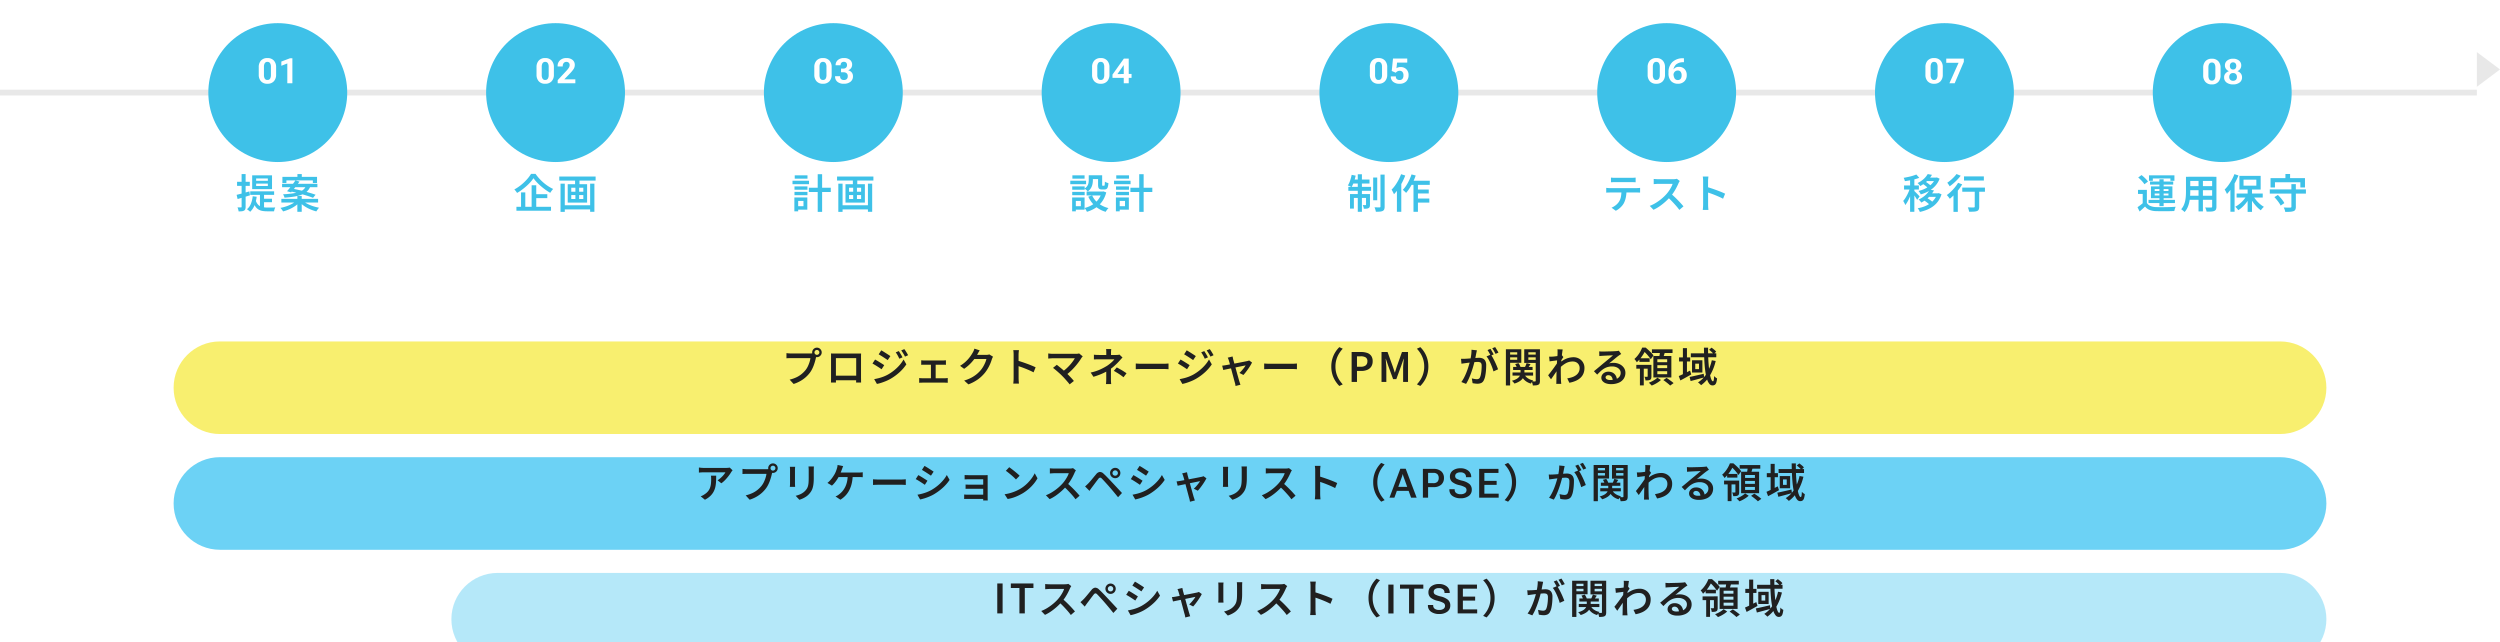 <svg width="864" height="222" fill="none" xmlns="http://www.w3.org/2000/svg"><g clip-path="url(#a)"><g filter="url(#b)"><path d="M856 23H0v2h856v-2Z" fill="#E8E8E8"/></g><path d="m864 24-8 6V18l8 6Z" fill="#E8E8E8"/><path d="M741.96 65.616v5.11h-1.442v-3.71h-1.624v-1.4h3.066Zm0 4.508a2.61 2.61 0 0 0 1.225 1.057 5.262 5.262 0 0 0 1.9.385c.42.019.92.03 1.5.035a80.715 80.715 0 0 0 3.703-.056 39.244 39.244 0 0 0 1.617-.09 3.57 3.57 0 0 0-.175.433c-.06.177-.116.357-.168.54a5.755 5.755 0 0 0-.119.5 76.846 76.846 0 0 1-3.19.072c-.592.005-1.166.002-1.722-.007a250.26 250.26 0 0 1-1.449-.028 6.692 6.692 0 0 1-2.2-.42 3.744 3.744 0 0 1-1.552-1.175 49.86 49.86 0 0 1-1.88 1.722l-.728-1.484c.299-.205.619-.436.959-.693.341-.257.665-.52.973-.79h1.306Zm-3-8.778 1.148-.84c.271.205.551.441.84.707.29.266.557.528.802.787.218.23.414.478.588.742l-1.232.938a5.729 5.729 0 0 0-.546-.756 11.38 11.38 0 0 0-.77-.833c-.28-.275-.555-.524-.826-.745h-.004Zm7.336.6h1.456v9.284H746.3l-.004-9.284Zm-1.634 4.944v.658h4.76v-.658h-4.76Zm0-1.54v.658h4.76v-.658h-4.76Zm-1.288-.938h7.406V68.5h-7.406v-4.088Zm-.686-3.812h8.792v1.89h-1.386v-.808h-6.076v.812h-1.33V60.6Zm.364 2.142h8.008V63.8h-8.008v-1.058Zm-.518 6.342h9.128v1.106h-9.128v-1.106Zm13.79-7.994h8.736v1.432h-8.736V61.09Zm0 3.234h8.75v1.418h-8.75v-1.418Zm-.042 3.318h8.834v1.418h-8.834v-1.418Zm-.812-6.548h1.484v5.054c0 .541-.023 1.132-.07 1.771-.048.65-.139 1.295-.273 1.932a9.152 9.152 0 0 1-.595 1.855 5.78 5.78 0 0 1-1.036 1.582 2.806 2.806 0 0 0-.336-.336 7.276 7.276 0 0 0-.448-.37 2.42 2.42 0 0 0-.392-.26c.376-.418.683-.893.91-1.407a7.5 7.5 0 0 0 .5-1.582 12.2 12.2 0 0 0 .21-1.638 25.89 25.89 0 0 0 .049-1.56l-.003-5.04Zm9.044 0H766V71.4c.015.328-.04.654-.161.96a1.086 1.086 0 0 1-.553.524 3.095 3.095 0 0 1-1.057.224c-.434.028-.977.037-1.631.028a4.078 4.078 0 0 0-.189-.72 5.23 5.23 0 0 0-.3-.722c.29.019.574.028.854.028h1.19a.41.41 0 0 0 .28-.077.334.334 0 0 0 .069-.12.328.328 0 0 0 .015-.139l-.003-10.292Zm-4.7.56h1.512v11.4h-1.516l.004-11.4Zm16.968 3.4h1.508v8.162h-1.512l.004-8.162Zm-3.812 1.836H782v1.372h-9.03V66.89Zm5.628.6a9.215 9.215 0 0 0 1.015 1.54c.403.501.848.967 1.33 1.393.45.402.94.757 1.463 1.057-.13.11-.253.227-.371.35-.133.14-.261.285-.385.434-.11.134-.213.275-.308.42a9.381 9.381 0 0 1-1.463-1.284 14.725 14.725 0 0 1-1.344-1.666 13.131 13.131 0 0 1-1.071-1.834l1.134-.41Zm-2.058-.126 1.19.42a12.087 12.087 0 0 1-1.127 1.9 12.677 12.677 0 0 1-1.449 1.687 9.115 9.115 0 0 1-1.61 1.267 7.418 7.418 0 0 0-1.035-1.19 9.16 9.16 0 0 0 1.575-1.065 10.18 10.18 0 0 0 1.416-1.42 8.703 8.703 0 0 0 1.04-1.597v-.002Zm-1.176-5.264v2.06h4.424V62.1h-4.424Zm-1.428-1.33h7.35v4.72h-7.35v-4.72Zm-1.722-.588 1.4.448a21.233 21.233 0 0 1-1.1 2.352 22.198 22.198 0 0 1-1.371 2.218 15.542 15.542 0 0 1-1.505 1.841 6.453 6.453 0 0 0-.21-.476 11.649 11.649 0 0 0-.3-.588 5.52 5.52 0 0 0-.288-.477c.477-.46.912-.963 1.3-1.5a16.96 16.96 0 0 0 1.16-1.828c.352-.64.658-1.304.914-1.988v-.002Zm-1.386 3.796 1.428-1.428.014.014v10.612h-1.442v-9.198Zm13.608 1.47h12.488v1.47h-12.488v-1.47Zm7.464-1.806h1.54v7.8c.018.345-.042.69-.175 1.008a1.078 1.078 0 0 1-.623.518 4.311 4.311 0 0 1-1.155.217 24.44 24.44 0 0 1-1.7.05 3.658 3.658 0 0 0-.2-.764 6.413 6.413 0 0 0-.329-.763l.938.028c.308.01.581.012.819.007s.405-.007.5-.007a.5.5 0 0 0 .308-.07.31.31 0 0 0 .084-.252l-.007-7.772Zm-5.866 4.48 1.19-.756a14.774 14.774 0 0 1 1.68 1.91c.216.287.403.594.56.917l-1.274.854a6.019 6.019 0 0 0-.532-.917c-.233-.34-.492-.686-.777-1.036-.284-.35-.567-.674-.849-.972h.002Zm3.808-7.98h1.61v2.464h-1.612l.002-2.464ZM784.7 61.57h11.9v3.22H795v-1.806h-8.772v1.806H784.7v-3.22Z" fill="#3EC1E8"/><g filter="url(#c)"><path d="M792 24c0-13.255-10.745-24-24-24s-24 10.745-24 24 10.745 24 24 24 24-10.745 24-24Z" fill="#3EC1E8"/></g><path d="M761.423 26.053a3.265 3.265 0 0 0 .77 2.261 2.83 2.83 0 0 0 2.227.86 2.85 2.85 0 0 0 2.223-.86c.54-.626.819-1.435.781-2.26v-2.639a3.238 3.238 0 0 0-.778-2.26 2.845 2.845 0 0 0-2.226-.86 2.832 2.832 0 0 0-2.226.861 3.26 3.26 0 0 0-.771 2.26v2.637Zm1.8.13V23.29c-.018-.42.078-.837.277-1.208a.99.99 0 0 1 .925-.467.994.994 0 0 1 .926.467c.199.37.295.788.277 1.208v2.892c.018.42-.078.837-.277 1.207a.994.994 0 0 1-.927.468.987.987 0 0 1-.924-.469 2.345 2.345 0 0 1-.278-1.206h.001Zm5.431.538a2.137 2.137 0 0 0 .851 1.805 3.621 3.621 0 0 0 2.248.647 3.6 3.6 0 0 0 2.247-.647 2.148 2.148 0 0 0 .848-1.806 2.04 2.04 0 0 0-.458-1.36 2.373 2.373 0 0 0-1.134-.752v-.023a2.26 2.26 0 0 0 .949-.75c.254-.364.382-.8.367-1.244a2.068 2.068 0 0 0-.77-1.652 3.084 3.084 0 0 0-2.046-.644 3.1 3.1 0 0 0-2.056.643 2.06 2.06 0 0 0-.77 1.653c-.015.448.122.887.388 1.247.25.33.584.589.967.747v.023a2.65 2.65 0 0 0-1.151.758 1.95 1.95 0 0 0-.48 1.355Zm1.771-.115a1.417 1.417 0 0 1 .332-.982 1.27 1.27 0 0 1 1-.372 1.256 1.256 0 0 1 .994.372c.228.275.345.625.328.982a1.33 1.33 0 0 1-.338.952 1.292 1.292 0 0 1-.983.36 1.3 1.3 0 0 1-.987-.36 1.324 1.324 0 0 1-.348-.953l.002.001Zm.223-3.84a1.326 1.326 0 0 1 .279-.872 1.016 1.016 0 0 1 .828-.339 1 1 0 0 1 .824.34c.191.249.288.557.275.871.013.322-.082.639-.269.9a.976.976 0 0 1-.831.351.992.992 0 0 1-.835-.35 1.43 1.43 0 0 1-.273-.9h.002Z" fill="#fff"/><path d="m666.218 60.156 1.47.266a10.275 10.275 0 0 1-1.631 2.093 10.703 10.703 0 0 1-2.443 1.785 1.852 1.852 0 0 0-.252-.364 8.535 8.535 0 0 0-.343-.385 1.737 1.737 0 0 0-.329-.287 8.54 8.54 0 0 0 2.2-1.463 6.93 6.93 0 0 0 1.328-1.645Zm-.07 1.218h3.252v1.2h-4.12l.868-1.2Zm2.7 0h.28l.252-.056.952.434a7.611 7.611 0 0 1-1.071 1.967 8.434 8.434 0 0 1-1.512 1.54A9.775 9.775 0 0 1 665.9 66.4c-.674.32-1.374.582-2.093.784a4.467 4.467 0 0 0-.336-.623 3.229 3.229 0 0 0-.434-.567 10.565 10.565 0 0 0 1.89-.623 9.409 9.409 0 0 0 1.687-.952 6.722 6.722 0 0 0 1.351-1.267c.378-.465.677-.99.885-1.552l-.002-.226Zm-4.268 2.212.938-.742c.239.13.468.278.686.441.233.173.455.345.665.518.186.15.357.318.511.5l-.98.812a4.433 4.433 0 0 0-.49-.5 15.602 15.602 0 0 0-.651-.546 7.382 7.382 0 0 0-.679-.483Zm2.338 1.96 1.47.266a10.791 10.791 0 0 1-1.736 2.268 10.98 10.98 0 0 1-2.66 1.932 1.98 1.98 0 0 0-.245-.364 5.184 5.184 0 0 0-.343-.385 1.878 1.878 0 0 0-.336-.287 9.735 9.735 0 0 0 1.732-1.029 8.306 8.306 0 0 0 1.281-1.183 6.17 6.17 0 0 0 .837-1.218Zm-.07 1.26h3.094v1.232h-3.948l.854-1.232Zm2.618 0h.294l.266-.056.966.392a8.572 8.572 0 0 1-1.155 2.373 7.806 7.806 0 0 1-1.694 1.743A9.828 9.828 0 0 1 666 72.47c-.809.331-1.646.591-2.5.777a4.296 4.296 0 0 0-.315-.665 3.164 3.164 0 0 0-.427-.609 12.624 12.624 0 0 0 2.268-.609 8.766 8.766 0 0 0 1.939-1.008 6.79 6.79 0 0 0 1.512-1.435 6.29 6.29 0 0 0 .987-1.89l.002-.224Zm-4.536 2.45 1.022-.84a11.885 11.885 0 0 1 1.561 1.057c.211.165.405.35.581.553l-1.078.91a4.105 4.105 0 0 0-.553-.56 17.799 17.799 0 0 0-.742-.6 7.46 7.46 0 0 0-.791-.52Zm-4.802-7.856h1.472v11.8h-1.47l-.002-11.8Zm-2.086 2.69h5.124v1.4h-5.124v-1.4Zm2.17.546.9.392a22.11 22.11 0 0 1-.5 1.561c-.193.537-.403 1.07-.63 1.6a16.9 16.9 0 0 1-.728 1.484 8.465 8.465 0 0 1-.791 1.2 4.276 4.276 0 0 0-.315-.735 8.702 8.702 0 0 0-.4-.693 7.34 7.34 0 0 0 .742-.994c.243-.383.474-.79.693-1.225a15.7 15.7 0 0 0 .595-1.326c.167-.413.312-.835.434-1.264Zm2.072-4.326 1.022 1.148c-.507.19-1.023.354-1.547.49-.565.15-1.141.278-1.729.385-.588.107-1.157.198-1.708.273a3.165 3.165 0 0 0-.168-.588 4.1 4.1 0 0 0-.252-.56 55.642 55.642 0 0 0 1.589-.308 17.028 17.028 0 0 0 1.533-.392c.485-.15.905-.299 1.26-.448Zm-.728 5.684c.137.114.268.236.392.364l.574.574c.205.205.39.397.553.574.163.177.278.308.343.392l-.854 1.176a9.528 9.528 0 0 0-.336-.574 18.16 18.16 0 0 0-.462-.7l-.476-.686a9.937 9.937 0 0 0-.392-.532l.658-.588Zm17.206-5.04h6.86v1.428h-6.86v-1.428Zm3.71 4.312h1.54v6.174c.015.33-.04.659-.161.966a1.074 1.074 0 0 1-.6.532 3.91 3.91 0 0 1-1.078.2c-.439.028-.985.042-1.638.042a4.667 4.667 0 0 0-.175-.756 5.512 5.512 0 0 0-.287-.756 55.568 55.568 0 0 0 1.596.028h.448c.096 0 .19-.023.273-.07a.247.247 0 0 0 .077-.21l.005-6.15Zm-4.312-.434H686v1.428h-7.84v-1.428Zm-3.038 1.5L676.438 65l.182.084v8.148h-1.5l.002-6.9Zm1.6-3.15 1.414.532a15.533 15.533 0 0 1-1.253 1.841c-.47.6-.971 1.174-1.5 1.722-.483.504-.995.98-1.535 1.423a11.76 11.76 0 0 0-.679-.903 3.789 3.789 0 0 0-.357-.385c.512-.358.994-.756 1.442-1.19.48-.462.931-.953 1.351-1.47.406-.498.778-1.023 1.113-1.572l.004.002Zm-.546-3.038 1.442.588a16.14 16.14 0 0 1-1.127 1.316c-.425.448-.868.873-1.33 1.274a16.82 16.82 0 0 1-1.351 1.064 22.206 22.206 0 0 0-.245-.4 9.551 9.551 0 0 0-.308-.462 3.884 3.884 0 0 0-.287-.37c.417-.273.815-.574 1.19-.9a17.3 17.3 0 0 0 1.134-1.072 9.46 9.46 0 0 0 .878-1.04l.004.002Z" fill="#3EC1E8"/><g filter="url(#d)"><path d="M696 24c0-13.255-10.745-24-24-24s-24 10.745-24 24 10.745 24 24 24 24-10.745 24-24Z" fill="#3EC1E8"/></g><path d="M665.423 25.827a3.265 3.265 0 0 0 .77 2.261 2.83 2.83 0 0 0 2.227.86 2.852 2.852 0 0 0 2.223-.86c.54-.626.819-1.435.781-2.26v-2.639a3.238 3.238 0 0 0-.778-2.26 2.845 2.845 0 0 0-2.226-.86 2.83 2.83 0 0 0-2.226.861 3.26 3.26 0 0 0-.771 2.26v2.637Zm1.8.13v-2.893c-.018-.42.078-.837.277-1.208a.99.99 0 0 1 .925-.467.993.993 0 0 1 .926.467c.199.37.295.788.277 1.208v2.892c.018.42-.078.837-.277 1.207a.994.994 0 0 1-.927.468.986.986 0 0 1-.924-.469 2.345 2.345 0 0 1-.278-1.206h.001Zm6.487 2.817h1.83l3.16-7.413v-1.118h-6.076v1.45h4.263l-3.177 7.081Z" fill="#fff"/><path d="M556.75 61.374a12.904 12.904 0 0 0 1.428.084h5.642a13.293 13.293 0 0 0 1.456-.084V63a19.559 19.559 0 0 0-1.456-.056h-5.628c-.233 0-.481.005-.742.014-.261.01-.495.023-.7.042v-1.626Zm-1.638 3.556.644.056c.224.019.443.028.658.028h9.17c.149 0 .345-.007.588-.021.243-.014.457-.035.644-.063v1.638a6.725 6.725 0 0 0-.6-.035 31.605 31.605 0 0 0-.637-.007h-9.17c-.205 0-.425.005-.658.014-.233.01-.448.023-.644.042l.005-1.652Zm7 .854a12.14 12.14 0 0 1-.224 2.443 7.782 7.782 0 0 1-.672 1.967 5.35 5.35 0 0 1-.672.966 7.6 7.6 0 0 1-.959.931 6.002 6.002 0 0 1-1.169.749l-1.47-1.064a6.006 6.006 0 0 0 1.456-.861c.431-.33.805-.73 1.106-1.183a4.678 4.678 0 0 0 .7-1.806c.115-.703.176-1.414.182-2.126l1.722-.016Zm18.424-3.234-.217.35c-.09.142-.167.292-.231.448-.187.439-.422.933-.707 1.484a18.332 18.332 0 0 1-.966 1.645 13.73 13.73 0 0 1-1.141 1.505 20.614 20.614 0 0 1-3.696 3.297 13.97 13.97 0 0 1-2.128 1.221l-1.3-1.344a12.725 12.725 0 0 0 2.2-1.1c.691-.43 1.351-.91 1.974-1.435.56-.47 1.087-.978 1.576-1.521.324-.365.625-.751.9-1.155.277-.403.532-.822.763-1.253.201-.365.365-.75.49-1.148h-4.937c-.187 0-.387.007-.6.021a47.73 47.73 0 0 0-.588.042 5.576 5.576 0 0 1-.406.021v-1.792c.112.019.268.035.469.049.201.014.404.026.609.035.205.01.378.014.518.014h5.068a6.62 6.62 0 0 0 .784-.042c.185-.018.368-.055.546-.112l1.02.77Zm-3.08 4.382c.373.299.763.64 1.169 1.022a40.809 40.809 0 0 1 2.324 2.373c.342.378.629.707.861.987l-1.428 1.232a18.717 18.717 0 0 0-1.176-1.47 48.137 48.137 0 0 0-1.414-1.54 26.691 26.691 0 0 0-1.5-1.442l1.164-1.162Zm11.144 3.752V62.62c0-.243-.009-.516-.028-.819a6.147 6.147 0 0 0-.1-.8h1.96a34.64 34.64 0 0 0-.084.784c-.028.29-.042.57-.042.84v2.641c0 .55.002 1.11.007 1.68.005.57.007 1.108.007 1.617v2.121a17.586 17.586 0 0 0 .056 1.239c.019.238.037.45.056.637h-1.96a15.803 15.803 0 0 0 .128-1.876Zm1.344-6.062c.467.133.985.294 1.554.483a56.037 56.037 0 0 1 3.395 1.253c.518.215.954.41 1.309.588l-.714 1.736c-.392-.215-.831-.43-1.316-.644a49.31 49.31 0 0 0-1.472-.623 38.385 38.385 0 0 0-2.751-.987l-.005-1.806Z" fill="#3EC1E8"/><g filter="url(#e)"><path d="M600 24c0-13.255-10.745-24-24-24s-24 10.745-24 24 10.745 24 24 24 24-10.745 24-24Z" fill="#3EC1E8"/></g><path d="M569.423 25.827a3.265 3.265 0 0 0 .77 2.261 2.83 2.83 0 0 0 2.227.86 2.852 2.852 0 0 0 2.223-.86c.54-.626.819-1.435.781-2.26v-2.639a3.238 3.238 0 0 0-.778-2.26 2.845 2.845 0 0 0-2.226-.86 2.83 2.83 0 0 0-2.226.861 3.26 3.26 0 0 0-.771 2.26v2.637Zm1.8.13v-2.893c-.018-.42.078-.837.277-1.208a.99.99 0 0 1 .925-.467.993.993 0 0 1 .926.467c.199.37.295.788.277 1.208v2.892c.018.42-.078.837-.277 1.207a.994.994 0 0 1-.927.468.986.986 0 0 1-.924-.469 2.345 2.345 0 0 1-.278-1.206h.001Zm5.415-.745a3.796 3.796 0 0 0 .925 2.862 3.212 3.212 0 0 0 2.289.873 3.061 3.061 0 0 0 2.253-.826 2.89 2.89 0 0 0 .64-.983 2.89 2.89 0 0 0 .194-1.156 2.96 2.96 0 0 0-.73-2.089 2.57 2.57 0 0 0-1.986-.79 2.189 2.189 0 0 0-1.809.81 3.182 3.182 0 0 0-.651 2.061h.593a1.578 1.578 0 0 1 .43-1.167 1.41 1.41 0 0 1 1.048-.435 1.174 1.174 0 0 1 1 .442c.239.353.356.774.333 1.2.028.434-.089.865-.333 1.224a1.19 1.19 0 0 1-1 .425 1.276 1.276 0 0 1-1.064-.522 3.233 3.233 0 0 1-.4-1.887l-.07-.287a3.35 3.35 0 0 1 .931-2.666 3.86 3.86 0 0 1 2.6-.8h.138v-1.359h-.145a5.22 5.22 0 0 0-3.878 1.325 4.819 4.819 0 0 0-1.31 3.545l.002.2Z" fill="#fff"/><path d="M474.568 61.346h1.4v7.868h-1.4v-7.868Zm2.52-.994h1.442v11.032c.014.331-.035.662-.147.973a1.1 1.1 0 0 1-.511.54 2.883 2.883 0 0 1-.973.237c-.4.037-.864.056-1.393.056a6.671 6.671 0 0 0-.189-.763 6.132 6.132 0 0 0-.287-.777 106.71 106.71 0 0 0 1.75.028.355.355 0 0 0 .238-.063.3.3 0 0 0 .07-.23V60.351Zm-7.84-.126h1.428V73.2h-1.428V60.226Zm2.852 6.846h1.358v3.654c.007.25-.023.5-.091.742a.801.801 0 0 1-.385.448 1.687 1.687 0 0 1-.7.2 8.694 8.694 0 0 1-.952.021 2.52 2.52 0 0 0-.13-.637 5.459 5.459 0 0 0-.245-.63c.224.01.424.014.6.014h.378c.112 0 .168-.06.168-.182l-.001-3.63Zm-5.544 0h6.09v1.344H467.9v3.668h-1.34l-.004-5.012Zm-.57-2.492h7.854v1.372h-7.854V64.58Zm1.428-2.534h5.88v1.372h-6.146l.266-1.372Zm-.28-1.624 1.386.28a18.01 18.01 0 0 1-.609 2.163 10.68 10.68 0 0 1-.791 1.785 4.993 4.993 0 0 0-.868-.4c-.168-.06-.313-.113-.434-.16a7.441 7.441 0 0 0 .782-1.673c.223-.652.401-1.318.534-1.995Zm20.3 2.03h6.692v1.428h-7.392l.7-1.428Zm1.82 3.048h4.522v1.372h-4.522V65.5Zm-.014 3.108h4.732v1.4h-4.732v-1.4Zm-.742-5.7h1.54V73.2H488.5l-.002-10.292Zm-.672-2.632 1.442.378c-.264.763-.57 1.511-.917 2.24a18.548 18.548 0 0 1-1.141 2.071 14.8 14.8 0 0 1-1.26 1.7 3.554 3.554 0 0 0-.329-.343l-.434-.4a3.51 3.51 0 0 0-.385-.308 9.208 9.208 0 0 0 1.19-1.49c.384-.593.727-1.21 1.029-1.849.308-.647.577-1.313.805-1.993v-.006Zm-3.612-.076 1.442.462c-.311.81-.666 1.602-1.064 2.373a20.782 20.782 0 0 1-1.337 2.245 14.449 14.449 0 0 1-1.505 1.862 2.92 2.92 0 0 0-.21-.5l-.315-.609a3.46 3.46 0 0 0-.3-.49c.466-.46.89-.963 1.267-1.5.415-.59.791-1.205 1.126-1.843a16.58 16.58 0 0 0 .896-2Zm-1.442 3.792 1.512-1.512v10.71h-1.512v-9.198Z" fill="#3EC1E8"/><g filter="url(#f)"><path d="M504 24c0-13.255-10.745-24-24-24s-24 10.745-24 24 10.745 24 24 24 24-10.745 24-24Z" fill="#3EC1E8"/></g><path d="M473.423 25.827a3.265 3.265 0 0 0 .77 2.261 2.83 2.83 0 0 0 2.227.86 2.852 2.852 0 0 0 2.223-.86c.54-.626.819-1.435.781-2.26v-2.639a3.238 3.238 0 0 0-.778-2.26 2.845 2.845 0 0 0-2.226-.86 2.83 2.83 0 0 0-2.226.861 3.26 3.26 0 0 0-.771 2.26v2.637Zm1.8.13v-2.893c-.018-.42.078-.837.277-1.208a.99.99 0 0 1 .925-.467.993.993 0 0 1 .926.467c.199.37.295.788.277 1.208v2.892c.018.42-.078.837-.277 1.207a.994.994 0 0 1-.927.468.986.986 0 0 1-.924-.469 2.345 2.345 0 0 1-.278-1.206h.001Zm5.436.545a2.23 2.23 0 0 0 .791 1.752 3.345 3.345 0 0 0 2.272.694 3.096 3.096 0 0 0 2.247-.8 2.86 2.86 0 0 0 .831-2.165 2.732 2.732 0 0 0-.78-2.07 2.72 2.72 0 0 0-1.949-.744 2.665 2.665 0 0 0-.838.118c-.217.07-.424.167-.616.29l.205-1.94h3.523v-1.4h-4.926l-.435 4.285 1.383.618c.162-.195.357-.359.577-.485a1.56 1.56 0 0 1 .785-.186 1.208 1.208 0 0 1 .957.391c.254.339.376.758.344 1.18.03.427-.09.852-.339 1.2a1.187 1.187 0 0 1-.971.411 1.402 1.402 0 0 1-.967-.3 1.072 1.072 0 0 1-.341-.848v-.1h-1.754l.001.1Z" fill="#fff"/><path d="M376.272 60.562h1.428v1.708c-.003.452-.05.902-.14 1.344a4.471 4.471 0 0 1-.518 1.372c-.28.468-.663.865-1.12 1.162a2.13 2.13 0 0 0-.308-.329c-.14-.126-.282-.25-.427-.37a2.374 2.374 0 0 0-.371-.267c.38-.24.707-.558.959-.93.201-.31.339-.654.406-1.016.059-.328.09-.66.091-.994v-1.68Zm3.22 0h1.414v3.22a.977.977 0 0 0 .035.336c.024.047.082.07.175.07h.448a.172.172 0 0 0 .154-.09 1.11 1.11 0 0 0 .084-.407c.019-.21.033-.52.042-.93.171.134.362.24.567.314.216.088.439.16.665.217-.026.45-.099.895-.217 1.33a1.21 1.21 0 0 1-.42.665c-.211.134-.457.2-.707.19h-.882c-.28.012-.56-.039-.819-.148a.823.823 0 0 1-.42-.51 3.395 3.395 0 0 1-.119-1.009v-3.248Zm-2.044 6.986a7.17 7.17 0 0 0 2.177 2.723 9.214 9.214 0 0 0 3.475 1.645c-.131.114-.251.24-.357.378a8.025 8.025 0 0 0-.623.91 9.407 9.407 0 0 1-3.619-1.967 9.697 9.697 0 0 1-2.387-3.269l1.334-.42Zm3.346-1.358h.28l.266-.056.98.364a9.696 9.696 0 0 1-1 2.485c-.408.7-.913 1.34-1.5 1.9a8.794 8.794 0 0 1-1.92 1.39 12.24 12.24 0 0 1-2.261.931 2.774 2.774 0 0 0-.21-.44 9.75 9.75 0 0 0-.294-.484 2.407 2.407 0 0 0-.308-.392 10.236 10.236 0 0 0 2.044-.756 8.32 8.32 0 0 0 1.736-1.155 6.766 6.766 0 0 0 1.34-1.577 7.426 7.426 0 0 0 .847-1.988v-.222Zm-5.264 0h5.852v1.358h-5.852V66.19Zm1.316-5.628h3.4v1.316h-3.4v-1.316Zm-6.286 3.864h4.3v1.148h-4.3v-1.148Zm.056-3.826h4.214v1.138h-4.214V60.6Zm-.056 5.712h4.3v1.148h-4.3v-1.148Zm-.672-3.85h5.46v1.2h-5.46v-1.2Zm1.372 5.782h3.57v4.214h-3.57v-1.2h2.282v-1.806h-2.282v-1.208Zm-.728 0h1.274v4.788h-1.274v-4.788Zm20.132-3.37h7.574v1.484h-7.574v-1.484Zm3.052-4.674h1.526v13.02h-1.526V60.2Zm-8.022 4.226h4.48v1.148h-4.48v-1.148Zm.084-3.826h4.41v1.138h-4.41V60.6Zm-.084 5.712h4.48v1.148h-4.48v-1.148Zm-.686-3.85h5.712v1.2h-5.712v-1.2Zm1.372 5.782h3.752v4.214h-3.752v-1.2h2.42v-1.806h-2.42v-1.208Zm-.728 0h1.316v4.788h-1.316v-4.788Z" fill="#3EC1E8"/><g filter="url(#g)"><path d="M408 24c0-13.255-10.745-24-24-24s-24 10.745-24 24 10.745 24 24 24 24-10.745 24-24Z" fill="#3EC1E8"/></g><path d="M377.423 25.827a3.265 3.265 0 0 0 .77 2.261 2.83 2.83 0 0 0 2.227.86 2.852 2.852 0 0 0 2.223-.86c.54-.626.819-1.435.781-2.26v-2.639a3.238 3.238 0 0 0-.778-2.26 2.845 2.845 0 0 0-2.226-.86 2.83 2.83 0 0 0-2.226.861 3.26 3.26 0 0 0-.771 2.26v2.637Zm1.8.13v-2.893c-.018-.42.078-.837.277-1.208a.99.99 0 0 1 .925-.467.993.993 0 0 1 .926.467c.199.37.295.788.277 1.208v2.892c.018.42-.078.837-.277 1.207a.994.994 0 0 1-.927.468.986.986 0 0 1-.924-.469 2.345 2.345 0 0 1-.278-1.206h.001Zm9.147 2.817h1.72v-8.53h-1.675l-3.941 5.53v1.13h6.588v-1.35h-1.87l-.423.033H386.2l2.1-3.036h.068v3.61l-.006.294.008 2.32Z" fill="#fff"/><path d="M279.544 64.874h7.574v1.484h-7.574v-1.484ZM282.6 60.2h1.526v13.02H282.6V60.2Zm-8.026 4.226h4.48v1.148h-4.48v-1.148Zm.084-3.826h4.41v1.138h-4.41V60.6Zm-.084 5.712h4.48v1.148h-4.48v-1.148Zm-.686-3.85h5.712v1.2h-5.712v-1.2Zm1.372 5.782h3.752v4.214h-3.752v-1.2h2.422v-1.806h-2.422v-1.208Zm-.728 0h1.316v4.788h-1.316v-4.788Zm16.016 2.7h10v1.428h-10v-1.428Zm-1.26-9.94h12.558v1.4h-12.558v-1.4Zm.434 2.464h1.47v9.744h-1.47v-9.744Zm10.234 0h1.47v9.722h-1.47v-9.722Zm-5.208-2.052h1.526v2.828h-1.526v-2.828Zm.112 2.8h1.3v5.32h-1.3v-5.32Zm-1.428 3.192v1.372h4.168v-1.372h-4.168Zm0-2.52v1.372h4.168v-1.372h-4.168Zm-1.232-1.232h6.706v6.37H292.2v-6.37Z" fill="#3EC1E8"/><g filter="url(#h)"><path d="M312 24c0-13.255-10.745-24-24-24s-24 10.745-24 24 10.745 24 24 24 24-10.745 24-24Z" fill="#3EC1E8"/></g><path d="M281.423 25.827a3.265 3.265 0 0 0 .77 2.26 2.83 2.83 0 0 0 2.227.86 2.85 2.85 0 0 0 2.223-.86 3.23 3.23 0 0 0 .781-2.26v-2.638a3.238 3.238 0 0 0-.778-2.261 2.845 2.845 0 0 0-2.226-.86 2.832 2.832 0 0 0-2.226.862 3.26 3.26 0 0 0-.771 2.259v2.638Zm1.8.129v-2.892a2.34 2.34 0 0 1 .277-1.208.99.99 0 0 1 .925-.467.994.994 0 0 1 .926.467c.199.37.295.787.277 1.208v2.892c.018.42-.078.837-.277 1.207a.994.994 0 0 1-.927.468.987.987 0 0 1-.924-.47 2.345 2.345 0 0 1-.278-1.205h.001Zm5.377.47a2.34 2.34 0 0 0 .777 1.818 3.294 3.294 0 0 0 2.275.7 3.509 3.509 0 0 0 2.283-.691 2.305 2.305 0 0 0 .85-1.891 2.04 2.04 0 0 0-.442-1.336 2.123 2.123 0 0 0-1.192-.72v-.023c.42-.148.781-.428 1.026-.8a2.19 2.19 0 0 0 .323-1.177 2.068 2.068 0 0 0-.71-1.59 3.05 3.05 0 0 0-2.122-.65 3.027 3.027 0 0 0-2.12.708 2.224 2.224 0 0 0-.771 1.7v.076h1.747v-.076a1.101 1.101 0 0 1 .289-.822 1.135 1.135 0 0 1 .831-.284 1.083 1.083 0 0 1 .794.28 1.128 1.128 0 0 1 .287.843 1.172 1.172 0 0 1-.344.9c-.271.229-.62.344-.974.32h-.751v1.263h.807c.402-.025.8.093 1.123.334a1.214 1.214 0 0 1 .4 1 1.333 1.333 0 0 1-.352 1.018c-.267.23-.613.349-.966.329a1.369 1.369 0 0 1-.983-.324 1.202 1.202 0 0 1-.338-.9v-.1H288.6v.096Z" fill="#fff"/><path d="M184.37 61.584c-.31.468-.654.912-1.029 1.33-.427.478-.88.931-1.358 1.358-.499.448-1.024.877-1.575 1.288-.546.408-1.116.782-1.708 1.12a7.059 7.059 0 0 0-.6-.833 3.946 3.946 0 0 0-.35-.371c.825-.448 1.608-.97 2.338-1.561A16.837 16.837 0 0 0 182.1 62c.538-.59 1.017-1.23 1.43-1.914h1.554a14.33 14.33 0 0 0 1.267 1.6c.47.516.971 1.002 1.5 1.456.517.446 1.063.856 1.636 1.228.54.35 1.104.664 1.687.938-.196.198-.376.41-.539.637-.173.238-.329.469-.469.693-.57-.32-1.122-.674-1.652-1.057a22.397 22.397 0 0 1-1.6-1.267c-.5-.431-.977-.89-1.428-1.372-.402-.427-.775-.88-1.116-1.358Zm.1 5.53h4.676v1.358h-4.678l.002-1.358Zm-5.992 4.354h11.954v1.358h-11.956l.002-1.358Zm5.25-7.434h1.6V72.2h-1.6v-8.166Zm-3.654 2.45h1.47v5.67h-1.47v-5.67Zm14.474 4.466h10v1.428h-10V70.95Zm-1.26-9.94h12.558v1.4h-12.558v-1.4Zm.434 2.464h1.47v9.744h-1.47v-9.744Zm10.234 0h1.47v9.716h-1.47v-9.716Zm-5.208-2.058h1.526v2.828h-1.526v-2.828Zm.112 2.8h1.3v5.32h-1.3v-5.32Zm-1.428 3.192v1.372h4.168v-1.372h-4.168Zm0-2.52v1.372h4.168v-1.372h-4.168Zm-1.232-1.232h6.706v6.37H196.2v-6.37Z" fill="#3EC1E8"/><g filter="url(#i)"><path d="M216 24c0-13.255-10.745-24-24-24s-24 10.745-24 24 10.745 24 24 24 24-10.745 24-24Z" fill="#3EC1E8"/></g><path d="M185.423 25.827a3.265 3.265 0 0 0 .77 2.26 2.83 2.83 0 0 0 2.227.86 2.849 2.849 0 0 0 2.223-.86 3.23 3.23 0 0 0 .781-2.26v-2.638a3.238 3.238 0 0 0-.778-2.261 2.846 2.846 0 0 0-2.226-.86 2.834 2.834 0 0 0-2.226.862 3.26 3.26 0 0 0-.771 2.259v2.638Zm1.8.129v-2.892a2.34 2.34 0 0 1 .277-1.208.991.991 0 0 1 .925-.467.995.995 0 0 1 .926.467c.199.37.295.787.277 1.208v2.892c.018.42-.078.837-.277 1.207a.993.993 0 0 1-.927.468.986.986 0 0 1-.924-.47 2.345 2.345 0 0 1-.278-1.205h.001Zm5.516 2.818h6.1v-1.362h-3.806l2.074-2.16c.402-.42.77-.872 1.1-1.352.295-.44.449-.96.441-1.49a2.146 2.146 0 0 0-.748-1.674 3.16 3.16 0 0 0-2.165-.668 3.118 3.118 0 0 0-2.185.76 2.557 2.557 0 0 0-.837 1.986v.152h1.773v-.131a1.575 1.575 0 0 1 .354-1.082 1.168 1.168 0 0 1 .9-.365 1.102 1.102 0 0 1 .84.308c.196.211.3.491.29.779-.002.33-.097.654-.275.933-.23.358-.495.693-.79 1l-3.066 3.288v1.078Z" fill="#fff"/><path d="M88.524 63.46v.812h4.046v-.812h-4.046Zm0-1.792v.812h4.046v-.812h-4.046Zm-1.372-1.078h6.86v4.774h-6.86V60.59Zm-.672 5.53h8.26v1.218h-8.26V66.12Zm3.36.644h1.414v5.712l-1.414-.6v-5.112Zm-1.456 2.506c.172.605.498 1.156.945 1.6.38.342.844.578 1.344.686a7.72 7.72 0 0 0 1.659.168h1.344c.299 0 .58-.003.847-.007.266-.005.469-.012.609-.021a4.262 4.262 0 0 0-.329.882 4.493 4.493 0 0 0-.091.448h-2.45a8.936 8.936 0 0 1-1.59-.133 3.993 3.993 0 0 1-1.336-.49 3.462 3.462 0 0 1-1.071-1.036 6.211 6.211 0 0 1-.791-1.771l.91-.326Zm2.464-.588H94v1.19h-3.15l-.002-1.19Zm-3.514-.854 1.372.172a11.739 11.739 0 0 1-.777 3.024 6.145 6.145 0 0 1-1.477 2.17 2.676 2.676 0 0 0-.322-.294l-.42-.336a2.607 2.607 0 0 0-.364-.252 4.613 4.613 0 0 0 1.354-1.873 9.436 9.436 0 0 0 .634-2.611Zm-5.558-.49c.57-.134 1.246-.306 2.03-.518.784-.212 1.577-.436 2.38-.672l.2 1.358c-.728.224-1.465.448-2.212.672l-2.058.616-.34-1.456Zm.154-4.494h4.4v1.386h-4.4v-1.386Zm1.57-2.688h1.386V71.44c.01.284-.028.568-.112.84a.932.932 0 0 1-.42.49c-.232.133-.49.214-.756.238-.377.04-.756.054-1.134.042a4.515 4.515 0 0 0-.14-.68 4.237 4.237 0 0 0-.252-.706c.261.01.506.014.735.014h.469a.245.245 0 0 0 .175-.05.3.3 0 0 0 .049-.2V60.157Zm19.292 0h1.508v1.792h-1.51l.002-1.792Zm-.028 7.56h1.512V73.2h-1.514l.002-5.484ZM97.6 61.122h11.97v2.114h-1.446v-.882h-9.142v.882H97.6v-2.114Zm-.112 2.394h12.204v1.19H97.484l.004-1.19Zm-.252 5.222h12.7v1.246h-12.7v-1.246Zm4.864-6.384 1.414.406c-.299.41-.621.844-.966 1.3-.345.456-.685.89-1.018 1.304-.333.42-.641.793-.924 1.12l-1.414-.406c.299-.327.618-.703.959-1.127.341-.425.684-.866 1.029-1.323.347-.458.653-.882.92-1.274Zm-1.876 3.752.84-.9c.625.112 1.302.25 2.03.413a62.271 62.271 0 0 1 4.256 1.113c.653.196 1.223.387 1.708.574l-.882 1.064a21.944 21.944 0 0 0-1.617-.588c-.63-.206-1.309-.41-2.037-.616a67.863 67.863 0 0 0-4.294-1.06h-.004Zm2.128 3.332 1.12.49a8.491 8.491 0 0 1-1.554 1.33c-.619.417-1.275.776-1.96 1.07-.69.3-1.4.546-2.128.736a3.79 3.79 0 0 0-.26-.406 10.02 10.02 0 0 0-.335-.441 4.707 4.707 0 0 0-.33-.371A14.852 14.852 0 0 0 99 71.293a12.03 12.03 0 0 0 1.918-.84 6.988 6.988 0 0 0 1.438-1.015h-.004Zm2.338-.028c.453.396.954.735 1.491 1.008.631.33 1.289.606 1.967.826.696.23 1.407.412 2.128.546-.119.121-.232.25-.336.385a9.82 9.82 0 0 0-.343.462 5.927 5.927 0 0 0-.273.427 15.088 15.088 0 0 1-2.135-.742c-.698-.3-1.368-.663-2-1.085a8.496 8.496 0 0 1-1.589-1.351l1.09-.476Zm1.078-5.194h1.582a5.57 5.57 0 0 1-.714 1.35 4.581 4.581 0 0 1-1.1 1.058 6.499 6.499 0 0 1-1.652.79c-.768.246-1.555.429-2.352.547a40.66 40.66 0 0 1-3.213.357 2.357 2.357 0 0 0-.2-.6 6.422 6.422 0 0 0-.294-.574 35.218 35.218 0 0 0 2.961-.252 16.2 16.2 0 0 0 2.1-.406 5.827 5.827 0 0 0 1.414-.567 3.3 3.3 0 0 0 1.463-1.7l.005-.003Z" fill="#3EC1E8"/><g filter="url(#j)"><path d="M120 24c0-13.255-10.745-24-24-24S72 10.745 72 24s10.745 24 24 24 24-10.745 24-24Z" fill="#3EC1E8"/></g><path d="M89.423 25.827a3.262 3.262 0 0 0 .77 2.261 2.834 2.834 0 0 0 2.227.86 2.851 2.851 0 0 0 2.223-.86c.54-.626.82-1.435.781-2.26v-2.639a3.24 3.24 0 0 0-.778-2.26 2.85 2.85 0 0 0-2.226-.86 2.831 2.831 0 0 0-2.226.861 3.259 3.259 0 0 0-.771 2.26v2.637Zm1.8.13v-2.893c-.017-.42.078-.837.277-1.208a.988.988 0 0 1 .925-.467.991.991 0 0 1 .926.467c.2.37.295.788.277 1.208v2.892c.018.42-.078.837-.277 1.207a.991.991 0 0 1-.927.468.987.987 0 0 1-.924-.469 2.353 2.353 0 0 1-.278-1.206h.001Zm8.071 2.817h1.754v-8.63h-.84l-2.979 1.124v1.466l2.065-.807v6.847Z" fill="#fff"/><g filter="url(#k)"><path d="M788 110H76c-8.837 0-16 7.163-16 16s7.163 16 16 16h712c8.837 0 16-7.163 16-16s-7.163-16-16-16Z" fill="#F8EF6F"/></g><path d="M281.485 121.794a.817.817 0 0 0 .245.595.813.813 0 0 0 .595.245.842.842 0 0 0 .6-.245.803.803 0 0 0 .252-.595.81.81 0 0 0-.252-.6.833.833 0 0 0-.6-.245.81.81 0 0 0-.595.245.81.81 0 0 0-.245.6Zm-.8 0a1.59 1.59 0 0 1 .224-.826c.145-.247.349-.453.595-.6.247-.149.53-.227.819-.224.293-.004.581.073.833.224.247.146.453.353.6.6.149.25.226.535.224.826.003.288-.075.572-.224.819a1.724 1.724 0 0 1-.6.6c-.252.15-.54.228-.833.224a1.553 1.553 0 0 1-.819-.224 1.735 1.735 0 0 1-.595-.6 1.545 1.545 0 0 1-.222-.819h-.002Zm1.554 1.064a2.973 2.973 0 0 0-.154.42c-.047.158-.089.312-.126.462a18.653 18.653 0 0 1-.728 2.513c-.172.467-.372.923-.6 1.365a8.398 8.398 0 0 1-.777 1.246 10.77 10.77 0 0 1-1.449 1.547c-.569.496-1.189.932-1.848 1.3-.726.405-1.49.737-2.282.989l-1.376-1.5c.828-.191 1.632-.47 2.4-.833a8.622 8.622 0 0 0 1.764-1.127c.485-.403.93-.851 1.328-1.34.323-.411.598-.857.819-1.33.223-.472.413-.958.567-1.456.139-.439.242-.889.308-1.344h-6.706c-.308 0-.604.004-.889.014a9.601 9.601 0 0 0-.693.042v-1.78a12.581 12.581 0 0 0 1.596.112h6.622c.133 0 .29-.005.469-.014.177-.009.353-.037.525-.084l1.23.798Zm4.956-.7a39.19 39.19 0 0 0 1.414.028h8.26c.243 0 .485-.005.728-.014a26.588 26.588 0 0 0-.028 1.288v6.86c0 .133.002.3.007.5s.007.4.007.6a16.136 16.136 0 0 0 .016.78h-1.736c.014-.114.019-.229.014-.343 0-.2.005-.434.014-.7.009-.267.014-.521.014-.763v-6.612h-7.014v7.14c0 .196.002.385.007.567.005.182.007.338.007.469v.242h-1.722c0-.028.002-.11.007-.245.005-.136.009-.302.014-.5.005-.2.007-.4.007-.6v-8.046c0-.238-.004-.455-.012-.651h-.004Zm9.338 7.672v1.6h-8.484v-1.6h8.484Zm14.1-8.5a37.199 37.199 0 0 1 .889 1.442c.14.236.269.479.385.728l-1.092.476c-.133-.28-.262-.542-.385-.784a11.383 11.383 0 0 0-.4-.721 7.32 7.32 0 0 0-.462-.693l1.065-.448Zm1.9-.672c.14.177.289.389.448.637a25.969 25.969 0 0 1 .869 1.463l-1.078.49c-.14-.28-.28-.539-.42-.777-.14-.238-.282-.469-.427-.693a11.87 11.87 0 0 0-.469-.672l1.077-.448Zm-7.966.42c.224.121.481.27.77.448.289.177.583.361.882.553.299.191.581.373.847.546.266.172.483.324.651.455l-.924 1.372a19.648 19.648 0 0 0-.679-.462 367.42 367.42 0 0 0-.833-.546 43.13 43.13 0 0 0-1.61-.994l.896-1.372Zm-2.45 9.954c.523-.094 1.056-.21 1.6-.35a14.865 14.865 0 0 0 1.61-.518 12.866 12.866 0 0 0 1.54-.714 16.23 16.23 0 0 0 2.2-1.505 14.873 14.873 0 0 0 1.841-1.778c.522-.596.98-1.246 1.365-1.939l.966 1.694a14.689 14.689 0 0 1-2.38 2.744 17.78 17.78 0 0 1-3.136 2.282c-.502.283-1.021.536-1.554.756a20.22 20.22 0 0 1-1.659.609c-.475.154-.959.278-1.449.371l-.944-1.652Zm.308-6.776c.233.121.495.268.784.441.289.172.583.352.882.539l.847.532c.267.168.484.317.651.448l-.91 1.4c-.196-.14-.425-.297-.686-.469a46.76 46.76 0 0 0-.833-.539 30.049 30.049 0 0 0-1.631-.966l.896-1.386Zm15.946.252c.159.018.341.035.546.049.205.014.378.021.518.021h6.426c.168 0 .345-.007.532-.021.187-.014.359-.031.518-.049v1.582a5.39 5.39 0 0 0-.525-.035 20.053 20.053 0 0 0-.525-.007h-6.426c-.14 0-.315.002-.525.007-.18.002-.36.014-.539.035v-1.582Zm3.36 7.07v-6.2h1.638v6.2h-1.638Zm-4.06-.938c.168.028.352.049.553.063a8 8 0 0 0 .553.021h7.728c.185 0 .369-.009.553-.028.173-.019.334-.038.483-.056v1.654a10.843 10.843 0 0 0-1.039-.056h-7.728a10.702 10.702 0 0 0-1.106.056l.003-1.654Zm25.528-7.362c-.085.14-.162.285-.231.434a4.416 4.416 0 0 0-.2.5 13.79 13.79 0 0 1-.518 1.435 15.24 15.24 0 0 1-.824 1.653c-.325.57-.697 1.112-1.113 1.62a12.806 12.806 0 0 1-2.324 2.18 14.593 14.593 0 0 1-3.304 1.74l-1.47-1.316a13.79 13.79 0 0 0 2.422-.966 11.117 11.117 0 0 0 1.813-1.176 10.99 10.99 0 0 0 1.393-1.344c.348-.399.657-.831.924-1.288.272-.46.512-.937.721-1.428.178-.406.316-.828.413-1.26h-4.858l.588-1.414h4.13c.208 0 .416-.014.623-.042.176-.021.349-.064.515-.126l1.3.798Zm-4.606-2.184c-.149.224-.299.466-.448.728-.149.261-.261.461-.336.6a15.505 15.505 0 0 1-1.141 1.729 15.374 15.374 0 0 1-1.556 1.759 13.79 13.79 0 0 1-1.913 1.554l-1.4-1.036c.569-.346 1.11-.737 1.617-1.169.44-.375.852-.782 1.232-1.218a12.737 12.737 0 0 0 1.53-2.191c.119-.2.224-.408.315-.623a4.68 4.68 0 0 0 .259-.735l1.841.602Zm11.718 9.59v-8.064c0-.243-.009-.516-.028-.819a6.136 6.136 0 0 0-.1-.8h1.96a34.03 34.03 0 0 0-.084.784 8.714 8.714 0 0 0-.042.84v2.646c0 .55.002 1.11.007 1.68.005.569.007 1.108.007 1.617v2.121a17.586 17.586 0 0 0 .056 1.239c.019.238.037.45.056.637h-1.96a14.974 14.974 0 0 0 .126-1.881h.002Zm1.344-6.062c.467.133.985.294 1.554.483.569.188 1.148.391 1.736.609a40.17 40.17 0 0 1 1.659.644c.518.214.954.41 1.309.588l-.714 1.736c-.392-.215-.831-.43-1.316-.644a40.76 40.76 0 0 0-1.484-.623c-.499-.2-.987-.385-1.463-.553a36.67 36.67 0 0 0-1.288-.434l.007-1.806Zm22.54-1.456-.245.273a2.18 2.18 0 0 0-.2.259c-.271.448-.595.931-.973 1.449s-.8 1.043-1.267 1.575a22.812 22.812 0 0 1-1.491 1.547c-.515.488-1.059.944-1.631 1.365l-1.246-1.148c.489-.339.954-.711 1.393-1.113.429-.392.838-.806 1.225-1.239.373-.42.705-.829.994-1.225a9.83 9.83 0 0 0 .7-1.085h-7.63c-.187 0-.38.007-.581.021l-.567.042c-.177.014-.313.025-.406.035v-1.764c.121.009.273.025.455.049.182.023.371.042.567.056.196.014.373.021.532.021h7.924c.405.013.809-.034 1.2-.14l1.247 1.022Zm-7.168 6.692a14.31 14.31 0 0 0-.714-.693 45.957 45.957 0 0 0-1.687-1.47c-.266-.22-.502-.404-.707-.553l1.316-1.064c.177.14.394.312.651.518.257.205.534.431.833.679a37.473 37.473 0 0 1 1.754 1.547 46.242 46.242 0 0 1 1.89 1.945c.299.326.555.626.77.9l-1.476 1.173a12.625 12.625 0 0 0-.728-.91 72.016 72.016 0 0 0-.945-1.071 19.684 19.684 0 0 0-.959-1.001h.002Zm17.024-9.226c-.019.158-.037.357-.056.595a8.533 8.533 0 0 0-.028.679v1.5h-1.638v-1.5c0-.224-.005-.453-.014-.686a4.625 4.625 0 0 0-.056-.588h1.792Zm3.892 2.926c-.159.158-.329.338-.511.539-.182.2-.343.38-.483.539-.252.289-.548.604-.889.945-.341.34-.709.686-1.106 1.036-.398.35-.817.675-1.255.973-.536.375-1.098.712-1.68 1.01-.638.327-1.292.621-1.96.882-.691.27-1.409.518-2.156.742l-.966-1.47a16.807 16.807 0 0 0 3.4-1.113 21.388 21.388 0 0 0 2.3-1.239c.373-.252.721-.511 1.043-.777.322-.266.609-.525.861-.777.214-.208.41-.433.588-.672h-5.28a45.177 45.177 0 0 0-1.25.024c-.215.009-.397.018-.546.028v-1.65c.295.041.591.067.889.077.341.014.632.021.875.021h6.006a4.48 4.48 0 0 0 1.074-.126l1.046 1.008Zm-4 3.108v4.354c0 .177.002.371.007.581.005.21.016.415.035.616.019.2.033.375.042.525h-1.806c.019-.14.035-.307.049-.5a19.756 19.756 0 0 0 .049-1.223v-3.681l1.624-.672Zm4.34 3.71c-.4-.318-.778-.6-1.134-.847a20.017 20.017 0 0 0-1.064-.693 46.194 46.194 0 0 0-1.148-.672l1.022-1.19c.439.233.828.445 1.169.637.341.191.681.394 1.022.609.341.214.735.476 1.183.784l-1.05 1.372Zm4.236-4.746c.159.009.362.023.609.042.247.018.506.03.777.035.271.004.527.007.77.007h7.574c.333 0 .639-.012.917-.035.278-.024.504-.04.679-.049v1.97l-.693-.042a14.375 14.375 0 0 0-.9-.028h-7.574a33.552 33.552 0 0 0-2.156.07l-.003-1.97Zm23.674-4.3a37.199 37.199 0 0 1 .889 1.442c.141.236.269.479.385.728l-1.092.476c-.133-.28-.262-.542-.385-.784a11.383 11.383 0 0 0-.4-.721 7.32 7.32 0 0 0-.462-.693l1.065-.448Zm1.9-.672c.14.177.289.389.448.637a25.969 25.969 0 0 1 .869 1.463l-1.078.49c-.14-.28-.28-.539-.42-.777-.14-.238-.282-.469-.427-.693a11.87 11.87 0 0 0-.469-.672l1.077-.448Zm-7.966.42c.224.121.481.27.77.448.289.177.583.361.882.553.299.191.581.373.847.546.266.172.483.324.651.455l-.924 1.372a19.648 19.648 0 0 0-.679-.462 367.42 367.42 0 0 0-.833-.546 43.13 43.13 0 0 0-1.61-.994l.896-1.372Zm-2.45 9.954c.523-.094 1.056-.21 1.6-.35a14.865 14.865 0 0 0 1.61-.518 12.866 12.866 0 0 0 1.54-.714 16.23 16.23 0 0 0 2.2-1.505 14.873 14.873 0 0 0 1.841-1.778c.521-.596.978-1.245 1.363-1.937l.966 1.694a14.689 14.689 0 0 1-2.38 2.744 17.78 17.78 0 0 1-3.136 2.282c-.502.283-1.021.536-1.554.756a20.22 20.22 0 0 1-1.659.609c-.475.154-.959.278-1.449.371l-.942-1.654Zm.308-6.776c.233.121.495.268.784.441.289.172.583.352.882.539l.847.532c.267.168.484.317.651.448l-.91 1.4c-.196-.14-.425-.297-.686-.469a46.76 46.76 0 0 0-.833-.539 30.049 30.049 0 0 0-1.631-.966l.896-1.386Zm18-1.064c.028.158.061.322.1.49.039.168.076.345.112.532.075.252.17.59.287 1.015.117.424.247.893.392 1.407.145.513.289 1.038.434 1.575.145.536.287 1.05.427 1.54s.261.919.364 1.288c.103.368.182.646.238.833.048.109.087.222.118.338.037.14.079.277.126.413a9.3 9.3 0 0 0 .126.343l-1.71.434a6.085 6.085 0 0 0-.236-1.176 26.885 26.885 0 0 1-.238-.861 641.11 641.11 0 0 0-.357-1.337l-.42-1.568c-.145-.542-.285-1.069-.42-1.582-.135-.514-.259-.972-.371-1.376a19.56 19.56 0 0 0-.28-.945 4.022 4.022 0 0 0-.168-.5 6.045 6.045 0 0 0-.21-.448l1.686-.415Zm6.72 2.1c-.144.3-.333.643-.566 1.031-.233.387-.492.784-.777 1.19-.285.406-.567.788-.847 1.148-.28.359-.541.669-.784.931l-1.386-.7c.283-.255.55-.526.8-.812.28-.318.544-.637.791-.959.209-.267.398-.551.563-.847l-.581.119-1.057.217-1.344.273c-.485.098-.973.198-1.463.3-.49.102-.957.197-1.4.287a96.41 96.41 0 0 0-1.162.238c-.331.07-.576.123-.735.161l-.378-1.5c.213-.017.42-.04.62-.069.2-.03.41-.063.63-.1l.588-.105 1.043-.189c.406-.075.839-.157 1.3-.245l1.4-.266c.471-.089.917-.175 1.337-.259l1.092-.217c.308-.061.527-.105.658-.133.112-.028.229-.062.35-.1.105-.03.207-.065.308-.106l1 .712Zm4.194.338c.159.009.362.023.609.042.247.018.506.03.777.035.271.004.527.007.77.007h7.574c.333 0 .639-.012.917-.035.278-.024.504-.04.679-.049v1.97l-.693-.042a14.375 14.375 0 0 0-.9-.028h-7.577a33.552 33.552 0 0 0-2.156.07v-1.97Zm23.2 1.05a9.433 9.433 0 0 1 .364-2.688 9.004 9.004 0 0 1 .994-2.24 9.587 9.587 0 0 1 1.414-1.778l1.19.546a10.37 10.37 0 0 0-1.3 1.7 8.43 8.43 0 0 0-.9 2.037 8.476 8.476 0 0 0-.329 2.422c-.01.818.098 1.634.322 2.421.207.716.51 1.401.9 2.037.379.608.816 1.178 1.305 1.703l-1.19.546a10.193 10.193 0 0 1-1.414-1.786 8.885 8.885 0 0 1-.994-2.233 9.465 9.465 0 0 1-.362-2.687Zm7.026 5.32v-10.346h3.262a6.438 6.438 0 0 1 2.058.3 2.86 2.86 0 0 1 1.421 1c.376.556.561 1.219.525 1.89a3.267 3.267 0 0 1-.518 1.9c-.35.502-.842.887-1.414 1.105a5.424 5.424 0 0 1-2.016.357h-1.47V132h-1.848Zm1.848-5.264h1.326a2.619 2.619 0 0 0 1.708-.469 1.745 1.745 0 0 0 .56-1.421 1.462 1.462 0 0 0-.588-1.33 3.276 3.276 0 0 0-1.75-.378h-1.26l.004 3.598Zm8.484 5.264v-10.346h2.086l1.82 5.054c.112.317.224.648.336.994.112.345.219.686.322 1.022h.07c.112-.334.222-.674.329-1.022.107-.348.212-.68.315-.994l1.792-5.054h2.086V132h-1.694v-4.7c0-.327.014-.684.042-1.071.028-.388.061-.777.1-1.169l.1-1.064h-.062l-.838 2.404-1.694 4.634h-1.106l-1.694-4.634-.826-2.408h-.056c.037.317.071.672.1 1.064.029.392.06.781.091 1.169.028.387.042.744.042 1.071V132h-1.661Zm16.184-5.32a9.469 9.469 0 0 1-.364 2.688 8.914 8.914 0 0 1-.994 2.232 10.193 10.193 0 0 1-1.414 1.786l-1.19-.546c.487-.526.922-1.098 1.3-1.708a8.315 8.315 0 0 0 1.229-4.452 8.476 8.476 0 0 0-.329-2.422 8.468 8.468 0 0 0-.9-2.037c-.374-.61-.81-1.18-1.3-1.7l1.19-.546a9.628 9.628 0 0 1 1.414 1.778 9.04 9.04 0 0 1 .994 2.24c.25.873.372 1.778.364 2.687Zm16.772-5.614a13.5 13.5 0 0 1-.105.525l-.119.539-.133.693c-.051.266-.103.536-.154.812-.051.275-.11.543-.175.805-.093.392-.21.849-.35 1.372-.14.522-.303 1.082-.49 1.68-.187.6-.394 1.204-.623 1.813a28.223 28.223 0 0 1-.742 1.785 13.965 13.965 0 0 1-.847 1.582l-1.638-.644c.343-.466.65-.957.917-1.47.287-.547.546-1.107.777-1.68.233-.579.441-1.148.623-1.708s.341-1.081.476-1.561c.133-.481.238-.899.315-1.253.133-.607.236-1.207.308-1.8.073-.559.107-1.123.1-1.687l1.86.197Zm4.83 1.47c.25.355.479.724.686 1.106.243.438.481.903.714 1.393.233.49.446.963.637 1.421.191.457.343.849.455 1.176l-1.6.728a12.576 12.576 0 0 0-.392-1.274 21.4 21.4 0 0 0-.574-1.428 16.4 16.4 0 0 0-.686-1.379 7.045 7.045 0 0 0-.742-1.1l1.502-.643Zm-10.318 1.456c.243.018.478.025.707.021.229-.005.469-.012.721-.021.215-.01.488-.026.819-.049l1.057-.077c.373-.028.747-.059 1.12-.091.373-.033.721-.061 1.043-.084.322-.024.581-.035.777-.035.432-.009.861.072 1.26.238.372.165.679.448.875.805.243.483.356 1.021.329 1.561 0 .541-.026 1.134-.077 1.778-.048.62-.132 1.237-.252 1.848a5.888 5.888 0 0 1-.469 1.47 1.929 1.929 0 0 1-.9.994c-.417.185-.87.276-1.326.266a6.618 6.618 0 0 1-.868-.063 13.983 13.983 0 0 1-.812-.133l-.266-1.652c.187.046.39.093.609.14.219.046.427.081.623.105.158.02.317.032.476.035.221.004.441-.039.644-.126a.992.992 0 0 0 .462-.5c.151-.348.262-.712.329-1.085.092-.475.156-.955.193-1.437.042-.514.063-1.004.063-1.47a1.798 1.798 0 0 0-.163-.87.799.799 0 0 0-.476-.378 2.53 2.53 0 0 0-.749-.1c-.215 0-.511.016-.889.049-.378.032-.778.07-1.2.112a49.164 49.164 0 0 0-2.037.245c-.196.028-.439.061-.728.1a17.58 17.58 0 0 0-.741.112l-.154-1.708Zm10.174-3.43c.121.168.25.368.385.6.135.232.269.465.4.7.133.233.245.443.336.63l-1.021.436a11.685 11.685 0 0 0-.329-.637c-.126-.229-.257-.46-.392-.693a6.76 6.76 0 0 0-.4-.616l1.021-.42Zm1.624-.616c.121.177.255.385.4.623.145.238.285.471.42.7.133.228.243.428.329.6l-1.019.431c-.14-.299-.315-.63-.525-.994a9.346 9.346 0 0 0-.609-.938l1.004-.422Zm6.22 6.874h6.72v1.064h-6.72v-1.064Zm-.21 1.9h7.112v1.092h-7.112v-1.092Zm2.758-1.386h1.358v1.47a3.98 3.98 0 0 1-.133 1c-.1.363-.266.705-.49 1.008a3.89 3.89 0 0 1-1.036.945 7.202 7.202 0 0 1-1.8.8 4.902 4.902 0 0 0-.391-.494 3.505 3.505 0 0 0-.49-.469 6.527 6.527 0 0 0 1.59-.616c.343-.187.648-.436.9-.735.184-.224.32-.484.4-.763a2.81 2.81 0 0 0 .1-.7l-.008-1.446Zm1.246 1.866a3.542 3.542 0 0 0 1.176 1.456 4.939 4.939 0 0 0 1.974.826 5.496 5.496 0 0 0-.441.511 3.436 3.436 0 0 0-.371.567 5.114 5.114 0 0 1-2.156-1.16 5.065 5.065 0 0 1-1.288-1.96l1.106-.24Zm-3.094-3.36 1.148-.34c.166.217.311.449.434.693.116.221.21.453.28.693l-1.232.364a4.57 4.57 0 0 0-.238-.693 3.928 3.928 0 0 0-.392-.717Zm3.948-.35 1.372.378c-.187.27-.366.537-.539.8-.173.262-.329.491-.469.686l-.994-.354c.132-.248.252-.503.357-.763a8.45 8.45 0 0 0 .273-.747Zm-6.412-2.94h3.64v.95h-3.64v-.95Zm6.454 0h3.654v.95h-3.654v-.95Zm3.108-1.85h1.47v10.894c.009.289-.029.577-.112.854a.916.916 0 0 1-.434.5 2.087 2.087 0 0 1-.784.217c-.377.035-.756.052-1.134.049a3.994 3.994 0 0 0-.148-.703 4.677 4.677 0 0 0-.258-.711c.243.009.478.016.707.021.229.004.385.007.469.007a.265.265 0 0 0 .175-.07.275.275 0 0 0 .049-.182V120.7Zm-9.422 0h4.452v4.69h-4.452v-1.05h3.038v-2.59h-3.038v-1.05Zm10.178 0v1.05h-3.29v2.62h3.292v1.064h-4.72V120.7h4.718Zm-11.06 0h1.47v12.518h-1.47V120.7Zm21.2 10.066a10.067 10.067 0 0 0 1.694-.406c.489-.16.95-.396 1.365-.7.379-.28.69-.641.91-1.057a2.98 2.98 0 0 0 .315-1.463 2.188 2.188 0 0 0-.616-1.526 2.143 2.143 0 0 0-.756-.5 2.706 2.706 0 0 0-1.022-.182 4.878 4.878 0 0 0-2.506.679 9.705 9.705 0 0 0-2.184 1.771V125.6a7.63 7.63 0 0 1 2.541-1.666 6.92 6.92 0 0 1 2.4-.476 3.965 3.965 0 0 1 1.911.462 3.597 3.597 0 0 1 1.379 1.3c.354.588.534 1.266.518 1.953a5 5 0 0 1-.343 1.9 4.184 4.184 0 0 1-1.008 1.47 5.802 5.802 0 0 1-1.636 1.065c-.713.31-1.46.536-2.226.672l-.736-1.514Zm-3.168-6.256c-.149.009-.338.03-.567.063-.229.032-.481.066-.756.1a44.104 44.104 0 0 0-1.603.217l-.168-1.624c.187.009.366.011.539.007.173-.005.373-.012.6-.021.215-.01.474-.033.777-.07.303-.038.614-.077.931-.119.317-.042.617-.091.9-.147.223-.041.443-.097.658-.168l.518.658-.28.42c-.112.168-.222.334-.329.5l-.287.448-.7 2.422-.574.847-.707 1.043c-.247.364-.492.721-.735 1.071s-.462.66-.658.931l-.989-1.388c.177-.215.383-.472.616-.77.233-.299.478-.619.735-.959.257-.341.506-.682.749-1.022.243-.341.467-.657.672-.949.205-.294.372-.544.5-.749l.042-.462.116-.279Zm-.168-2.6v-.581c0-.204-.019-.408-.056-.609l1.834.056c-.047.214-.098.522-.154.924a60.173 60.173 0 0 0-.343 3.052 56.723 56.723 0 0 0-.126 1.729 27.964 27.964 0 0 0-.049 1.6 90.675 90.675 0 0 0 .07 3.57 25.44 25.44 0 0 0 .098 1.008h-1.736c.021-.17.032-.34.035-.511.005-.2.007-.357.007-.469.009-.448.016-.861.021-1.239.005-.378.012-.778.021-1.2.009-.42.019-.91.028-1.47.009-.215.023-.493.042-.833l.063-1.12a124.612 124.612 0 0 1 .161-2.422c.028-.369.049-.686.063-.952.014-.266.02-.445.019-.537l.002.004Zm14.378-.476c.187.018.387.035.6.049.213.014.409.021.588.021.149 0 .378-.005.686-.014.308-.01.653-.019 1.036-.028l1.155-.028c.387-.01.735-.024 1.043-.042l.7-.042c.261-.019.469-.04.623-.063.121-.016.24-.042.357-.077l.832 1.13c-.149.093-.303.191-.462.294-.159.102-.313.21-.462.322-.187.133-.415.308-.686.525-.271.216-.56.454-.868.714-.308.256-.611.506-.91.749l-.812.656c.248-.081.503-.135.763-.161.247-.024.497-.035.749-.035a4.803 4.803 0 0 1 2.107.448c.59.273 1.099.695 1.477 1.225.365.522.556 1.147.546 1.785a3.606 3.606 0 0 1-.567 1.988 3.837 3.837 0 0 1-1.68 1.393c-.87.365-1.808.54-2.751.511a5.001 5.001 0 0 1-1.715-.273 2.76 2.76 0 0 1-1.176-.77 1.737 1.737 0 0 1-.427-1.169 1.87 1.87 0 0 1 .3-1.022c.21-.326.502-.592.847-.77a2.617 2.617 0 0 1 1.26-.294 3.104 3.104 0 0 1 1.6.385c.422.244.768.6 1 1.029.232.426.362.901.378 1.386l-1.456.21a2.14 2.14 0 0 0-.434-1.3 1.34 1.34 0 0 0-.486-.381 1.346 1.346 0 0 0-.606-.119.997.997 0 0 0-.679.224.675.675 0 0 0-.189.229.676.676 0 0 0-.07.289.76.76 0 0 0 .427.672c.346.183.735.27 1.127.252a5.956 5.956 0 0 0 2-.294c.488-.156.92-.453 1.239-.854.285-.389.433-.862.42-1.344a1.79 1.79 0 0 0-.392-1.141 2.585 2.585 0 0 0-1.064-.777 3.898 3.898 0 0 0-1.512-.28 5.294 5.294 0 0 0-1.512.2 5.463 5.463 0 0 0-1.288.567 7.222 7.222 0 0 0-1.169.889c-.378.35-.768.739-1.169 1.169l-1.138-1.177c.261-.206.555-.444.882-.714l.994-.826.952-.8c.301-.254.553-.464.756-.63a100.248 100.248 0 0 0 1.54-1.274l.826-.693c.261-.22.476-.404.644-.553-.14 0-.331.007-.574.021-.243.014-.509.025-.8.035-.289.009-.579.021-.868.035-.289.014-.558.028-.805.042l-.6.035c-.177.009-.362.021-.553.035a5.15 5.15 0 0 0-.525.063l-.049-1.632Zm12.838 4.676h4.592v1.3h-4.592v-1.3Zm1.064-2.3h3.542v1.26h-3.542v-1.26Zm.182 3.038h1.33v6.342h-1.33v-6.342Zm2.674-.742h1.3v3.962c.007.248-.024.496-.091.735a.745.745 0 0 1-.371.441 1.653 1.653 0 0 1-.679.2c-.257.023-.562.035-.917.035a3.9 3.9 0 0 0-.126-.651 3.92 3.92 0 0 0-.224-.623c.224.009.42.014.588.014.121.002.243-.003.364-.014.067 0 .109-.012.126-.035a.23.23 0 0 0 .028-.133l.002-3.931Zm1.47-5.376h7.126v1.26h-7.126v-1.26Zm1.876 5.488v1.022h3.4v-1.022h-3.4Zm0 2.072v1.036h3.4v-1.036h-3.4Zm0-4.13v1.022h3.4v-1.022h-3.4Zm-1.372-1.12h6.216v7.406h-6.216v-7.406Zm2.31-1.638 1.708.2c-.121.429-.25.851-.385 1.267-.135.415-.264.772-.385 1.071l-1.316-.252a15.344 15.344 0 0 0 .378-2.288v.002Zm-.938 9.128 1.246.8c-.29.265-.599.508-.924.728-.363.247-.739.474-1.127.679-.37.197-.751.373-1.141.525a8.854 8.854 0 0 0-.476-.5 7.102 7.102 0 0 0-.532-.482c.379-.148.751-.315 1.113-.5a9.423 9.423 0 0 0 1.05-.616 5.55 5.55 0 0 0 .791-.634Zm2.072.84 1.106-.756c.271.158.558.347.861.567.303.219.595.434.875.644.244.18.478.374.7.581l-1.19.854a5.828 5.828 0 0 0-.637-.6 32.43 32.43 0 0 0-.854-.679 12.2 12.2 0 0 0-.861-.611Zm-7.322-11.228h.826v.308h.448v.392c-.196.4-.436.845-.721 1.337-.308.525-.65 1.03-1.022 1.512a11.64 11.64 0 0 1-1.393 1.509 2.113 2.113 0 0 0-.224-.385 15.17 15.17 0 0 0-.315-.427 1.437 1.437 0 0 0-.3-.308c.437-.38.835-.802 1.19-1.26a10.481 10.481 0 0 0 1.511-2.678Zm.126 0h1.092a23.357 23.357 0 0 1 1.953 1.82c.268.274.513.569.735.882l-.94 1.316a15.714 15.714 0 0 0-1.61-2.002 7.906 7.906 0 0 0-.952-.868h-.28l.002-1.148Zm12.628 3.374h3.85v1.414h-3.85v-1.414Zm1.33-3.192h1.4v9.394h-1.4v-9.394Zm-1.442 9.646a31.84 31.84 0 0 0 1.792-.826c.7-.346 1.405-.7 2.114-1.064l.42 1.33c-.625.354-1.267.714-1.925 1.078a97.7 97.7 0 0 1-1.841.994l-.56-1.512Zm4.186-7.854h8.792v1.358h-8.792v-1.358Zm-.434 8.162c.411-.075.88-.173 1.407-.294l1.687-.385c.6-.134 1.197-.276 1.792-.427l.14 1.26a413.088 413.088 0 0 1-4.676 1.26l-.35-1.414Zm4.956-10.122h1.442c-.009.98 0 1.948.028 2.905.028.956.077 1.869.146 2.739.067.866.153 1.664.259 2.394.106.729.223 1.362.35 1.9.093.433.236.853.427 1.253.154.294.315.441.483.441.112 0 .198-.14.259-.42.078-.463.117-.931.119-1.4.148.175.316.332.5.469.166.128.341.243.525.343a6.939 6.939 0 0 1-.28 1.456 1.44 1.44 0 0 1-.5.749c-.245.154-.53.23-.819.217a1.339 1.339 0 0 1-1.036-.511 4.325 4.325 0 0 1-.77-1.435 13.903 13.903 0 0 1-.539-2.163 29.43 29.43 0 0 1-.336-2.7 74.071 74.071 0 0 1-.182-3.052c-.04-1.06-.065-2.121-.076-3.185Zm1.778.728.854-.728c.28.196.576.424.889.686.259.208.496.442.707.7l-.882.826a7.052 7.052 0 0 0-.693-.742 9.371 9.371 0 0 0-.875-.742Zm.938 3.626 1.344.252a17.802 17.802 0 0 1-1.925 4.907 11.136 11.136 0 0 1-3.119 3.451 8.571 8.571 0 0 0-.71-.679 6.545 6.545 0 0 0-.364-.287 9.128 9.128 0 0 0 3.031-3.122 15.315 15.315 0 0 0 1.743-4.522Zm-5.712 1.176v1.89h1.288v-1.89h-1.288Zm-1.12-1.162h3.584v4.228h-3.584v-4.228Z" fill="#202020"/><g filter="url(#l)"><path d="M788 150H76c-8.837 0-16 7.163-16 16s7.163 16 16 16h712c8.837 0 16-7.163 16-16s-7.163-16-16-16Z" fill="#6CD2F5"/></g><path d="M253.185 162.536a5.317 5.317 0 0 0-.252.308 3.451 3.451 0 0 0-.238.336c-.255.429-.536.843-.84 1.239-.371.49-.768.96-1.19 1.407a9.058 9.058 0 0 1-1.372 1.2l-1.3-1.036c.3-.186.586-.394.854-.623.28-.238.544-.486.791-.742.23-.236.445-.487.644-.749.157-.205.3-.42.427-.644h-7.49c-.289 0-.562.009-.819.028a48.59 48.59 0 0 0-.861.07v-1.76c.261.037.534.07.819.1.285.029.572.043.861.042h7.686a8.348 8.348 0 0 0 .934-.056c.12-.012.239-.031.357-.056l.989.936Zm-5.67 1.862c0 .709-.016 1.39-.049 2.044a11.037 11.037 0 0 1-.245 1.855 6.526 6.526 0 0 1-.616 1.659 5.955 5.955 0 0 1-1.141 1.477 8.034 8.034 0 0 1-1.841 1.281l-1.47-1.19c.237-.084.468-.182.693-.294.254-.126.496-.276.721-.448a5.075 5.075 0 0 0 1.148-1.015c.285-.353.51-.75.665-1.176.159-.448.265-.913.315-1.386a14.267 14.267 0 0 0 .07-2.2 4.98 4.98 0 0 0-.07-.609l1.82.002Zm18.774-2.6a.817.817 0 0 0 .245.595.81.81 0 0 0 .6.245.842.842 0 0 0 .6-.245.803.803 0 0 0 .252-.595.81.81 0 0 0-.252-.6.833.833 0 0 0-.6-.245.813.813 0 0 0-.6.245.813.813 0 0 0-.245.596v.004Zm-.8 0a1.59 1.59 0 0 1 .224-.826 1.71 1.71 0 0 1 .595-.6c.247-.149.531-.227.819-.224.293-.004.582.073.833.224.247.146.454.353.6.6.149.25.226.535.224.826.003.288-.075.572-.224.819a1.724 1.724 0 0 1-.6.6c-.251.15-.54.228-.833.224a1.556 1.556 0 0 1-.819-.224 1.735 1.735 0 0 1-.595-.6 1.559 1.559 0 0 1-.222-.823l-.002.004Zm1.554 1.064a3.102 3.102 0 0 0-.154.42c-.047.158-.089.312-.126.462a18.653 18.653 0 0 1-.728 2.513c-.172.467-.372.923-.6 1.365a8.398 8.398 0 0 1-.777 1.246 10.77 10.77 0 0 1-1.449 1.547c-.569.496-1.188.932-1.848 1.3a12.39 12.39 0 0 1-2.282.985l-1.372-1.5c.828-.191 1.632-.47 2.4-.833a8.622 8.622 0 0 0 1.764-1.127 9.748 9.748 0 0 0 1.324-1.34c.323-.411.598-.857.819-1.33.223-.472.413-.958.567-1.456.139-.439.242-.889.308-1.344h-6.706c-.308 0-.604.004-.889.014a9.601 9.601 0 0 0-.693.042v-1.78a12.581 12.581 0 0 0 1.596.112h6.622c.133 0 .29-.005.469-.014.178-.009.354-.037.525-.084l1.23.802Zm14.238-1.652c-.009.186-.019.392-.028.616a18.14 18.14 0 0 0-.014.728v2.632c.007.671-.026 1.342-.1 2.009-.056.5-.157.994-.3 1.477a4.737 4.737 0 0 1-.5 1.113 6.49 6.49 0 0 1-.693.917 5.209 5.209 0 0 1-1.043.917 8.2 8.2 0 0 1-1.2.672 11.34 11.34 0 0 1-1.127.441l-1.3-1.386a8.374 8.374 0 0 0 1.869-.665 5.172 5.172 0 0 0 1.491-1.127c.231-.252.432-.529.6-.826.16-.295.277-.611.35-.938.085-.387.139-.781.161-1.176.028-.439.042-.948.042-1.526v-2.538c0-.262-.007-.504-.021-.728a7.172 7.172 0 0 0-.063-.616l1.876.004Zm-6.482.112c-.009.158-.021.322-.035.49a6.777 6.777 0 0 0-.021.56v4.718c0 .177.007.377.021.6l.035.574h-1.834c.019-.122.035-.297.049-.525.014-.229.021-.451.021-.665v-4.7c0-.122-.005-.288-.014-.5a7.176 7.176 0 0 0-.042-.553l1.82.001Zm16.6-.238a8.578 8.578 0 0 0-.224.56c-.075.205-.141.382-.2.532a14.16 14.16 0 0 1-.28.756c-.112.28-.231.562-.357.847-.126.284-.25.548-.371.791a12.74 12.74 0 0 1-.679 1.155c-.263.402-.548.79-.854 1.162a7.444 7.444 0 0 1-.917.945l-1.568-.938c.26-.194.504-.41.728-.644a11.123 11.123 0 0 0 1.253-1.57c.173-.262.324-.5.455-.714.191-.325.354-.664.49-1.015.133-.341.241-.647.322-.917.076-.22.137-.444.182-.672.045-.222.073-.446.084-.672l1.936.394Zm-2.072 2.226h7.42c.177 0 .401-.007.672-.021.249-.012.496-.038.742-.077v1.718a8.14 8.14 0 0 0-.777-.049 34.814 34.814 0 0 0-.637-.007h-7.574l.154-1.564Zm5.376.9a14.3 14.3 0 0 1-.343 2.856 10.052 10.052 0 0 1-.84 2.331 8.217 8.217 0 0 1-1.31 1.861 8.741 8.741 0 0 1-1.771 1.442l-1.694-1.134c.242-.093.476-.206.7-.336.204-.117.396-.253.574-.406.406-.303.777-.65 1.106-1.036.364-.429.676-.899.931-1.4a7.921 7.921 0 0 0 .658-1.834c.173-.777.26-1.57.259-2.366l1.73.022Zm7.014 1.428c.159.009.362.023.609.042.247.018.506.03.777.035.271.004.527.007.77.007h7.574c.333 0 .639-.012.917-.035.278-.024.504-.04.679-.049v1.962l-.693-.042a14.375 14.375 0 0 0-.9-.028h-7.574a33.552 33.552 0 0 0-2.156.07l-.003-1.962Zm17.794-4.62c.224.121.481.27.77.448.289.177.583.361.882.553.299.191.581.373.847.546.266.172.483.319.651.441l-.924 1.386a19.648 19.648 0 0 0-.679-.462 367.42 367.42 0 0 0-.833-.546 43.13 43.13 0 0 0-1.61-.994l.896-1.372Zm-2.45 9.954c.523-.094 1.056-.21 1.6-.35a14.865 14.865 0 0 0 1.61-.518 12.794 12.794 0 0 0 1.54-.714c.774-.44 1.509-.944 2.2-1.505a14.857 14.857 0 0 0 1.841-1.785c.522-.596.98-1.246 1.365-1.939l.966 1.694a14.475 14.475 0 0 1-2.38 2.737 18.482 18.482 0 0 1-3.136 2.289c-.502.283-1.021.536-1.554.756a18.11 18.11 0 0 1-1.659.6c-.546.166-1.031.293-1.454.379l-.939-1.644Zm.308-6.776c.233.121.495.268.784.441.289.172.583.352.882.539l.847.532c.267.168.484.312.651.434l-.91 1.414c-.196-.14-.425-.297-.686-.469-.261-.173-.539-.355-.833-.546a22.246 22.246 0 0 0-.868-.539 12.815 12.815 0 0 0-.763-.42l.896-1.386Zm16-.028c.112.009.268.018.469.028a28.973 28.973 0 0 0 1.169.028h5.334c.168 0 .352-.003.553-.007.201-.005.352-.012.455-.021a4.414 4.414 0 0 0-.014.4v7.474a17.207 17.207 0 0 0 .028.896h-1.582c.013-.103.019-.252.019-.448v-6.888h-4.788a24.561 24.561 0 0 0-1.183.028c-.2.009-.352.014-.455.014l-.005-1.504Zm.336 3.29c.177.009.401.018.672.028.271.009.532.014.784.014h5.376v1.42h-5.376c-.252 0-.516.002-.791.007-.275.004-.497.011-.665.021v-1.49Zm-.49 3.444c.112.009.275.021.49.035.215.014.448.021.7.021h6.146v1.462h-6.146c-.205 0-.427.004-.665.014-.238.009-.413.014-.525.014v-1.546Zm15.568-9.436c.243.168.527.375.854.623a41.858 41.858 0 0 1 1.988 1.61c.266.225.518.466.756.721l-1.266 1.28a21.38 21.38 0 0 0-1.624-1.519 34.603 34.603 0 0 0-.994-.819c-.283-.23-.577-.445-.882-.644l1.168-1.252Zm-1.6 9.352a15.119 15.119 0 0 0 3.927-1.127 15.649 15.649 0 0 0 1.5-.763 12.765 12.765 0 0 0 2.128-1.6 14.283 14.283 0 0 0 1.694-1.876c.448-.588.837-1.219 1.162-1.883l.966 1.736a12.5 12.5 0 0 1-1.26 1.851c-.52.632-1.091 1.22-1.708 1.757a15.581 15.581 0 0 1-2.058 1.519c-.476.28-.989.553-1.54.819-.572.275-1.162.513-1.764.714-.648.215-1.313.377-1.988.483l-1.059-1.63Zm24.654-8.26-.217.35c-.09.142-.167.292-.231.448a22.5 22.5 0 0 1-.707 1.484 18.056 18.056 0 0 1-.966 1.645 13.72 13.72 0 0 1-1.141 1.5 19.988 19.988 0 0 1-1.715 1.729 20.602 20.602 0 0 1-1.969 1.565 14.02 14.02 0 0 1-2.128 1.221l-1.3-1.344a12.732 12.732 0 0 0 2.2-1.1c.692-.431 1.351-.91 1.974-1.435a15.633 15.633 0 0 0 1.578-1.521c.325-.365.625-.751.9-1.155.277-.403.532-.822.763-1.253.201-.366.365-.75.49-1.148h-4.942c-.187 0-.387.007-.6.021a47.73 47.73 0 0 0-.588.042 5.576 5.576 0 0 1-.406.021v-1.792c.112.018.268.035.469.049.201.014.404.025.609.035.205.009.378.014.518.014h5.072a6.84 6.84 0 0 0 .784-.042 2.66 2.66 0 0 0 .546-.112l1.007.778Zm-3.08 4.382c.373.298.763.639 1.169 1.022a43.255 43.255 0 0 1 2.324 2.373c.342.378.629.707.861.987l-1.416 1.224a18.607 18.607 0 0 0-1.176-1.47 44.248 44.248 0 0 0-1.419-1.54 26.48 26.48 0 0 0-1.5-1.442l1.157-1.154Zm15.722-3.458a.883.883 0 0 0 .273.658.919.919 0 0 0 .665.266.908.908 0 0 0 .651-.266.884.884 0 0 0 .273-.658.894.894 0 0 0-.273-.651.88.88 0 0 0-.651-.273.894.894 0 0 0-.665.273.89.89 0 0 0-.261.643l-.012.008Zm-.84 0a1.736 1.736 0 0 1 .238-.9c.156-.268.378-.492.644-.651.271-.164.583-.249.9-.245.317-.004.629.081.9.245.266.159.488.383.644.651.16.273.242.584.238.9a1.775 1.775 0 0 1-1.782 1.782 1.775 1.775 0 0 1-1.544-.882 1.741 1.741 0 0 1-.226-.908l-.012.008Zm-8.638 4.62c.205-.168.39-.329.553-.483.163-.154.348-.334.553-.539.168-.168.357-.374.567-.616.21-.243.436-.51.679-.8l.742-.9c.252-.306.495-.596.728-.868a1.99 1.99 0 0 1 1.225-.791 1.843 1.843 0 0 1 1.407.665c.317.28.642.59.973.931.331.34.66.681.987 1.022.327.34.627.66.9.959.317.333.674.713 1.071 1.141l1.218 1.309 1.155 1.246-1.364 1.468c-.317-.4-.653-.816-1.008-1.246-.355-.431-.705-.851-1.05-1.26a57.64 57.64 0 0 0-.938-1.092 33.536 33.536 0 0 0-.679-.777 106.759 106.759 0 0 0-1.414-1.547c-.21-.224-.38-.401-.511-.532a.89.89 0 0 0-.616-.329.957.957 0 0 0-.574.413c-.149.186-.32.406-.511.658s-.39.515-.595.791l-.6.805c-.195.261-.365.485-.511.672-.149.205-.303.42-.462.644-.159.224-.294.424-.406.6l-1.519-1.544Zm18.844-7.084c.224.121.481.27.77.448.289.177.583.361.882.553.299.191.581.373.847.546.266.172.483.319.651.441l-.924 1.386a19.648 19.648 0 0 0-.679-.462 367.42 367.42 0 0 0-.833-.546 43.13 43.13 0 0 0-1.61-.994l.896-1.372Zm-2.45 9.954c.523-.094 1.056-.21 1.6-.35a14.865 14.865 0 0 0 1.61-.518 12.794 12.794 0 0 0 1.54-.714c.774-.44 1.509-.944 2.2-1.505a14.907 14.907 0 0 0 1.847-1.785c.522-.597.98-1.247 1.365-1.94l.966 1.694a14.475 14.475 0 0 1-2.38 2.737 18.482 18.482 0 0 1-3.136 2.289c-.502.283-1.021.536-1.554.756a18.11 18.11 0 0 1-1.659.6c-.546.166-1.029.292-1.449.378l-.95-1.642Zm.308-6.776c.233.121.495.268.784.441.289.172.583.352.882.539l.847.532c.267.168.484.312.651.434l-.91 1.414c-.196-.14-.425-.297-.686-.469-.261-.173-.539-.355-.833-.546a22.246 22.246 0 0 0-.868-.539 12.815 12.815 0 0 0-.763-.42l.896-1.386Zm18.522-.994c.028.158.061.322.1.49.039.168.076.345.112.532.075.252.17.59.287 1.015.117.424.247.893.392 1.407.145.513.289 1.038.434 1.575.145.536.287 1.05.427 1.54s.261.919.364 1.288c.103.368.182.646.238.833.049.106.089.216.121.328.037.14.079.277.126.413a9.3 9.3 0 0 0 .126.343l-1.708.434a5.795 5.795 0 0 0-.091-.588 6.015 6.015 0 0 0-.146-.588 26.885 26.885 0 0 1-.238-.861 641.11 641.11 0 0 0-.357-1.337l-.42-1.568c-.145-.542-.285-1.069-.42-1.582a90.348 90.348 0 0 0-.372-1.376 19.56 19.56 0 0 0-.28-.945 4.022 4.022 0 0 0-.168-.5 6.045 6.045 0 0 0-.21-.448l1.683-.405Zm6.72 2.1c-.149.298-.341.641-.574 1.029-.233.387-.492.784-.777 1.19-.285.406-.567.788-.847 1.148-.28.359-.541.669-.784.931l-1.386-.7c.283-.255.55-.526.8-.812.28-.318.544-.637.791-.959.211-.267.401-.55.567-.847l-.581.119-1.057.217-1.344.273c-.485.098-.973.198-1.463.3-.49.102-.957.197-1.4.287a96.41 96.41 0 0 0-1.162.238l-.728.154-.378-1.5c.215-.019.42-.042.616-.07.196-.028.406-.062.63-.1l.588-.105 1.043-.189c.406-.075.839-.157 1.3-.245l1.4-.266c.471-.089.917-.175 1.337-.259l1.092-.217c.308-.061.527-.105.658-.133.112-.028.229-.062.35-.1a2.76 2.76 0 0 0 .308-.112l1.001.728Zm13.986-4.088c-.009.186-.019.392-.028.616-.009.224-.01.464-.003.72v2.632c.007.671-.026 1.342-.1 2.009-.056.5-.157.994-.3 1.477a4.737 4.737 0 0 1-.5 1.113c-.205.326-.44.634-.7.919a5.209 5.209 0 0 1-1.043.917 8.2 8.2 0 0 1-1.2.672 11.31 11.31 0 0 1-1.126.439l-1.3-1.386a8.374 8.374 0 0 0 1.869-.665 5.181 5.181 0 0 0 1.489-1.127c.231-.252.432-.529.6-.826.16-.295.277-.611.35-.938.084-.387.136-.781.156-1.176.028-.439.042-.948.042-1.526v-2.534c0-.262-.007-.504-.021-.728a7.172 7.172 0 0 0-.063-.616l1.878.008Zm-6.482.112c-.009.158-.021.322-.035.49a6.777 6.777 0 0 0-.021.56v4.718c0 .177.007.377.021.6l.035.574h-1.822c.019-.122.035-.297.049-.525.014-.229.021-.451.021-.665v-4.7c0-.122-.005-.288-.014-.5a7.176 7.176 0 0 0-.042-.553l1.808.001Zm22.02 1.224-.217.35c-.09.142-.167.292-.231.448a22.5 22.5 0 0 1-.707 1.484 18.056 18.056 0 0 1-.966 1.645 13.72 13.72 0 0 1-1.141 1.5 20.63 20.63 0 0 1-3.696 3.302 14.02 14.02 0 0 1-2.128 1.221l-1.302-1.34a12.732 12.732 0 0 0 2.2-1.1c.691-.43 1.35-.91 1.972-1.434a15.618 15.618 0 0 0 1.582-1.526c.325-.365.625-.751.9-1.155.278-.403.533-.822.765-1.253.201-.366.365-.75.49-1.148h-4.941c-.187 0-.387.007-.6.021a47.73 47.73 0 0 0-.588.042 5.576 5.576 0 0 1-.406.021v-1.792c.112.018.268.035.469.049.201.014.404.025.609.035.205.009.378.014.518.014h5.068a6.84 6.84 0 0 0 .784-.042 2.66 2.66 0 0 0 .546-.112l1.02.77Zm-3.08 4.382c.373.298.763.639 1.169 1.022a43.255 43.255 0 0 1 2.324 2.373c.342.378.629.707.861.987l-1.428 1.232a18.607 18.607 0 0 0-1.176-1.47 47.189 47.189 0 0 0-1.414-1.54 26.48 26.48 0 0 0-1.5-1.442l1.164-1.162Zm11.144 3.752v-8.064c0-.243-.009-.516-.028-.819a5.969 5.969 0 0 0-.1-.8h1.96a34.03 34.03 0 0 0-.084.784 8.714 8.714 0 0 0-.042.84v2.646c0 .55.002 1.11.007 1.68.005.569.007 1.108.007 1.617v2.121a17.586 17.586 0 0 0 .056 1.239c.019.238.037.45.056.637h-1.96a15.874 15.874 0 0 0 .128-1.881Zm1.344-6.062c.467.133.985.294 1.554.483.569.188 1.148.391 1.736.609a40.17 40.17 0 0 1 1.659.644c.518.214.954.41 1.309.588l-.714 1.736c-.392-.215-.831-.43-1.316-.644a44.472 44.472 0 0 0-1.477-.623c-.499-.2-.987-.385-1.463-.553a36.67 36.67 0 0 0-1.288-.434v-1.806Zm18.7 2.058a9.469 9.469 0 0 1 .364-2.688 9.004 9.004 0 0 1 .994-2.24c.4-.647.874-1.243 1.414-1.778l1.19.546c-.49.52-.926 1.09-1.3 1.7a8.468 8.468 0 0 0-.9 2.037 8.476 8.476 0 0 0-.329 2.422 8.315 8.315 0 0 0 1.228 4.458c.379.608.816 1.178 1.305 1.703l-1.19.546a10.193 10.193 0 0 1-1.414-1.786 8.92 8.92 0 0 1-.994-2.233 9.467 9.467 0 0 1-.364-2.687h-.004ZM480.2 172h1.7l2.606-7.216a5.892 5.892 0 0 0 .251-.901h.064c.033.152.069.301.108.447.039.146.088.297.145.455l2.602 7.215h1.924l-3.788-10.006h-1.852L480.2 172Zm1.877-2.356h5.526l-.468-1.373h-4.59l-.468 1.373Zm9.672 2.356h1.8v-3.647h1.851a3.88 3.88 0 0 0 2.691-.853 2.968 2.968 0 0 0 .94-2.315 2.913 2.913 0 0 0-.941-2.3 3.918 3.918 0 0 0-2.69-.838h-3.651V172Zm1.8-5.021v-3.554h1.76a1.9 1.9 0 0 1 1.493.489c.293.358.443.811.423 1.273.02.466-.131.924-.423 1.289a1.87 1.87 0 0 1-1.493.5l-1.76.003Zm7.358 2.227a2.584 2.584 0 0 0 1.076 2.21 4.668 4.668 0 0 0 2.826.784 4.495 4.495 0 0 0 2.795-.8 2.541 2.541 0 0 0 1.042-2.128 2.502 2.502 0 0 0-.833-2.016 6.2 6.2 0 0 0-2.469-1.134 7.543 7.543 0 0 1-1.976-.7 1.019 1.019 0 0 1-.456-.9 1.113 1.113 0 0 1 .447-.925 2.241 2.241 0 0 1 1.387-.349 2.069 2.069 0 0 1 1.422.428 1.437 1.437 0 0 1 .477 1.128v.119h1.806v-.123a2.635 2.635 0 0 0-1.008-2.124 4.104 4.104 0 0 0-2.7-.832 4.147 4.147 0 0 0-2.674.788 2.495 2.495 0 0 0-.979 2.037 2.38 2.38 0 0 0 .771 1.883c.712.544 1.538.92 2.415 1.1a7.116 7.116 0 0 1 2.07.754 1.118 1.118 0 0 1 .482.972 1.23 1.23 0 0 1-.521 1.03 2.463 2.463 0 0 1-1.5.392 2.536 2.536 0 0 1-1.525-.4 1.393 1.393 0 0 1-.546-1.2v-.122h-1.824l-.005.128ZM511.2 172h6.74v-1.385H513v-3.054h4.239v-1.379H513v-2.747h4.873v-1.388H511.2V172Zm12.759-5.32a9.469 9.469 0 0 1-.359 2.688 8.896 8.896 0 0 1-1 2.232 10.149 10.149 0 0 1-1.414 1.785L520 172.84c.487-.526.923-1.098 1.3-1.708a8.28 8.28 0 0 0 1.229-4.447 8.44 8.44 0 0 0-.329-2.427 8.43 8.43 0 0 0-.9-2.037c-.374-.61-.81-1.18-1.3-1.7l1.19-.546a9.634 9.634 0 0 1 1.41 1.777c.432.698.766 1.451.994 2.24a9.47 9.47 0 0 1 .365 2.688Zm16.772-5.614a13.5 13.5 0 0 1-.105.525l-.119.539-.133.693c-.051.266-.103.536-.154.812-.051.275-.11.543-.175.805-.093.392-.21.849-.35 1.372-.14.522-.303 1.082-.49 1.68-.187.6-.394 1.204-.623 1.813a28.223 28.223 0 0 1-.742 1.785 13.965 13.965 0 0 1-.847 1.582l-1.638-.644c.343-.466.65-.957.917-1.47.287-.547.546-1.107.777-1.68.233-.579.441-1.148.623-1.708s.341-1.081.476-1.561c.133-.481.238-.899.315-1.253.133-.607.236-1.207.308-1.8.073-.559.107-1.123.1-1.687l1.86.197Zm4.83 1.47c.25.355.479.724.686 1.106.243.438.481.903.714 1.393.233.49.446.963.637 1.421.191.457.343.849.455 1.176l-1.6.728a12.576 12.576 0 0 0-.392-1.274 21.4 21.4 0 0 0-.574-1.428 16.4 16.4 0 0 0-.686-1.379 6.976 6.976 0 0 0-.742-1.1l1.502-.643Zm-10.318 1.456c.243.018.478.025.707.021.229-.005.469-.012.721-.021.215-.01.488-.026.819-.049l1.057-.077c.373-.028.747-.059 1.12-.091.373-.033.721-.061 1.043-.084.322-.024.581-.035.777-.035.432-.009.861.072 1.26.238.372.165.679.448.875.805.243.483.357 1.021.329 1.561 0 .541-.026 1.134-.077 1.778-.048.62-.132 1.237-.252 1.848a5.848 5.848 0 0 1-.469 1.47c-.171.428-.49.781-.9.994a3.09 3.09 0 0 1-1.323.266 6.643 6.643 0 0 1-.868-.063c-.308-.042-.58-.087-.815-.133l-.266-1.652c.187.046.39.093.609.14.219.046.427.081.623.105.158.02.317.032.476.035.221.004.441-.039.644-.126a.992.992 0 0 0 .462-.5c.152-.348.262-.712.329-1.085a12.6 12.6 0 0 0 .2-1.435c.042-.514.063-1.004.063-1.47a1.8 1.8 0 0 0-.161-.868.799.799 0 0 0-.476-.378 2.53 2.53 0 0 0-.749-.1c-.215 0-.511.016-.889.049-.378.032-.778.07-1.2.112a49.164 49.164 0 0 0-2.037.245c-.196.028-.439.061-.728.1a25.2 25.2 0 0 0-.747.108l-.157-1.708Zm10.178-3.43c.121.168.25.368.385.6.135.232.269.465.4.7.133.233.245.443.336.63l-1.022.434a11.685 11.685 0 0 0-.329-.637 28.526 28.526 0 0 0-.391-.689 6.76 6.76 0 0 0-.4-.616l1.021-.422Zm1.624-.616c.121.177.255.385.4.623.145.238.285.471.42.7.133.228.243.428.329.6l-1.022.434c-.14-.299-.315-.63-.525-.994a9.346 9.346 0 0 0-.609-.938l1.007-.425Zm6.216 6.874h6.72v1.064h-6.72v-1.064Zm-.21 1.9h7.112v1.092h-7.112v-1.092Zm2.758-1.386h1.358v1.47a3.98 3.98 0 0 1-.133 1c-.1.363-.266.705-.49 1.008a3.89 3.89 0 0 1-1.036.945 7.186 7.186 0 0 1-1.8.8 4.986 4.986 0 0 0-.392-.5 3.505 3.505 0 0 0-.49-.469 6.52 6.52 0 0 0 1.589-.616c.343-.187.648-.436.9-.735a2.11 2.11 0 0 0 .4-.763 2.81 2.81 0 0 0 .1-.7l-.006-1.44Zm1.246 1.866a3.55 3.55 0 0 0 1.176 1.456 4.95 4.95 0 0 0 1.974.826 5.65 5.65 0 0 0-.441.511 3.436 3.436 0 0 0-.371.567 5.114 5.114 0 0 1-2.156-1.16 5.065 5.065 0 0 1-1.288-1.96l1.106-.24Zm-3.094-3.36 1.148-.336c.166.217.311.449.434.693.116.221.21.453.28.693l-1.232.364a4.57 4.57 0 0 0-.238-.693 3.87 3.87 0 0 0-.392-.721Zm3.948-.35 1.372.378c-.187.27-.366.537-.539.8-.173.262-.329.491-.469.686l-.994-.354c.133-.248.252-.503.357-.763a8.45 8.45 0 0 0 .273-.747Zm-6.409-2.94h3.64v.95h-3.64v-.95Zm6.454 0h3.654v.95h-3.654v-.95Zm3.108-1.848h1.47v10.892c.009.289-.029.577-.112.854a.916.916 0 0 1-.434.5 2.082 2.082 0 0 1-.784.217c-.377.035-.755.052-1.134.049a3.965 3.965 0 0 0-.147-.707 4.674 4.674 0 0 0-.259-.707c.243.009.478.016.707.021.229.004.385.007.469.007a.265.265 0 0 0 .175-.07.275.275 0 0 0 .049-.182v-10.874Zm-9.422 0h4.452v4.69h-4.452v-1.05h3.038v-2.59h-3.038v-1.05Zm10.178 0v1.05h-3.29v2.618h3.29v1.064H557.1V160.7l4.718.002Zm-11.06 0h1.47v12.516h-1.47v-12.516Zm21.2 10.066a10.067 10.067 0 0 0 1.694-.406c.489-.16.95-.396 1.365-.7.379-.28.69-.641.91-1.057a2.98 2.98 0 0 0 .315-1.463 2.188 2.188 0 0 0-.616-1.526 2.143 2.143 0 0 0-.756-.5 2.706 2.706 0 0 0-1.022-.182 4.878 4.878 0 0 0-2.506.679 9.705 9.705 0 0 0-2.184 1.771V165.6a7.63 7.63 0 0 1 2.541-1.666 6.92 6.92 0 0 1 2.4-.476 3.974 3.974 0 0 1 1.901.464 3.59 3.59 0 0 1 1.379 1.3 3.62 3.62 0 0 1 .521 1.948 5 5 0 0 1-.343 1.9 4.171 4.171 0 0 1-1.008 1.47 5.796 5.796 0 0 1-1.631 1.064c-.713.31-1.46.536-2.226.672l-.734-1.508Zm-3.171-6.258c-.149.009-.338.03-.567.063-.229.032-.481.066-.756.1a44.104 44.104 0 0 0-1.603.217l-.168-1.624c.187.009.366.011.539.007.173-.005.373-.012.6-.021.215-.01.474-.033.777-.07.303-.038.614-.077.931-.119.317-.042.617-.091.9-.147.223-.041.443-.097.658-.168l.518.658-.28.42c-.112.168-.222.334-.329.5l-.287.448-.7 2.422-.574.847-.707 1.043c-.247.364-.492.721-.735 1.071s-.462.66-.658.931l-.98-1.386c.177-.215.383-.472.616-.77.233-.299.478-.619.735-.959a50.011 50.011 0 0 0 1.412-1.973c.205-.294.372-.544.5-.749l.042-.462.116-.279Zm-.168-2.6v-.581c0-.204-.019-.408-.056-.609l1.834.056c-.047.214-.098.522-.154.924a60.173 60.173 0 0 0-.343 3.052 56.723 56.723 0 0 0-.126 1.729 27.964 27.964 0 0 0-.049 1.6 90.675 90.675 0 0 0 .07 3.57 25.44 25.44 0 0 0 .098 1.008h-1.736a4.6 4.6 0 0 0 .035-.511c.005-.2.007-.357.007-.469.009-.448.016-.861.021-1.239.005-.378.012-.778.021-1.2.009-.42.019-.91.028-1.47.009-.215.023-.493.042-.833l.063-1.12a124.612 124.612 0 0 1 .161-2.422c.028-.369.049-.686.063-.952.014-.266.021-.445.021-.537v.004Zm14.381-.48c.187.018.387.035.6.049.213.014.409.021.588.021.149 0 .378-.005.686-.014.308-.01.653-.019 1.036-.028l1.155-.028c.387-.01.735-.024 1.043-.042l.7-.042c.261-.019.469-.04.623-.063.121-.016.24-.042.357-.077l.826 1.134c-.149.093-.303.191-.462.294-.159.102-.313.21-.462.322-.187.133-.415.308-.686.525-.271.216-.56.454-.868.714-.308.256-.611.506-.91.749l-.812.658c.248-.081.504-.135.763-.161.247-.024.497-.035.749-.035a4.803 4.803 0 0 1 2.107.448c.59.273 1.099.695 1.477 1.225.366.522.557 1.147.546 1.785a3.606 3.606 0 0 1-.567 1.988 3.837 3.837 0 0 1-1.68 1.393c-.87.365-1.808.54-2.751.511a5.001 5.001 0 0 1-1.715-.273 2.76 2.76 0 0 1-1.176-.77 1.737 1.737 0 0 1-.427-1.169 1.877 1.877 0 0 1 .3-1.022c.21-.326.502-.592.847-.77a2.617 2.617 0 0 1 1.26-.294 3.104 3.104 0 0 1 1.6.385c.422.244.768.6 1 1.029.233.426.362.901.378 1.386l-1.456.21a2.134 2.134 0 0 0-.434-1.3 1.34 1.34 0 0 0-.486-.381 1.344 1.344 0 0 0-.606-.119.997.997 0 0 0-.679.224.661.661 0 0 0-.259.518.76.76 0 0 0 .427.672 2.2 2.2 0 0 0 1.127.252 5.948 5.948 0 0 0 1.995-.294 2.588 2.588 0 0 0 1.246-.86c.285-.389.433-.862.42-1.344a1.79 1.79 0 0 0-.392-1.141 2.585 2.585 0 0 0-1.064-.777 3.891 3.891 0 0 0-1.512-.28 5.294 5.294 0 0 0-1.512.2 5.463 5.463 0 0 0-1.288.567c-.419.256-.81.554-1.169.889-.378.35-.768.739-1.169 1.169l-1.137-1.173c.261-.206.555-.444.882-.714l.994-.826.952-.8c.301-.254.553-.464.756-.63a100.248 100.248 0 0 0 1.54-1.274l.826-.693c.261-.22.476-.404.644-.553-.14 0-.331.007-.574.021-.243.014-.509.025-.8.035-.289.009-.579.021-.868.035-.289.014-.558.028-.805.042l-.6.035c-.177.009-.362.021-.553.035a5.15 5.15 0 0 0-.525.063L583 161.43Zm12.838 4.676h4.592v1.3h-4.592v-1.3Zm1.064-2.3h3.542v1.26H596.9l.002-1.26Zm.182 3.038h1.33v6.346h-1.33v-6.346Zm2.674-.742h1.3v3.962c.007.248-.024.496-.091.735a.76.76 0 0 1-.371.441 1.653 1.653 0 0 1-.679.2c-.257.023-.562.035-.917.035a3.8 3.8 0 0 0-.126-.651 3.733 3.733 0 0 0-.224-.623c.224.009.42.014.588.014.122.002.243-.003.364-.014.067 0 .109-.012.126-.035a.222.222 0 0 0 .028-.133l.002-3.931Zm1.47-5.376h7.126v1.26h-7.126v-1.26Zm1.872 5.492v1.022h3.4v-1.022h-3.4Zm0 2.072v1.036h3.4v-1.036h-3.4Zm0-4.13v1.022h3.4v-1.022h-3.4Zm-1.372-1.12h6.216v7.406h-6.216v-7.406Zm2.31-1.638 1.708.2c-.121.429-.25.851-.385 1.267-.135.415-.264.772-.385 1.071l-1.316-.252a15.344 15.344 0 0 0 .379-2.288l-.001.002Zm-.938 9.128 1.246.8c-.29.265-.598.508-.924.728a11.93 11.93 0 0 1-1.122.677c-.369.197-.75.373-1.141.525a8.854 8.854 0 0 0-.476-.5 6.29 6.29 0 0 0-.536-.48c.379-.148.751-.315 1.113-.5a9.423 9.423 0 0 0 1.05-.616c.282-.187.547-.399.79-.634Zm2.072.84 1.106-.756c.271.158.558.347.861.567.303.219.595.434.875.644.244.18.478.374.7.581l-1.19.854a5.828 5.828 0 0 0-.637-.6 32.43 32.43 0 0 0-.854-.679 12.195 12.195 0 0 0-.86-.611h-.001Zm-7.322-11.228h.826v.308h.448v.392c-.196.4-.436.845-.721 1.337-.308.525-.65 1.03-1.022 1.512a11.562 11.562 0 0 1-1.392 1.509 2.057 2.057 0 0 0-.224-.385 15.17 15.17 0 0 0-.315-.427 1.437 1.437 0 0 0-.3-.308c.437-.38.835-.802 1.19-1.26a10.481 10.481 0 0 0 1.511-2.678h-.001Zm.126 0h1.092a23.357 23.357 0 0 1 1.953 1.82c.268.274.513.569.735.882l-.938 1.316a15.714 15.714 0 0 0-1.61-2.002 7.831 7.831 0 0 0-.952-.868h-.28v-1.148Zm12.628 3.374h3.85v1.414h-3.85v-1.414Zm1.33-3.192h1.4v9.394h-1.4v-9.394Zm-1.441 9.646a31.84 31.84 0 0 0 1.792-.826c.7-.346 1.405-.7 2.115-1.064l.42 1.33c-.625.354-1.267.714-1.925 1.078a97.7 97.7 0 0 1-1.841.994l-.561-1.512Zm4.186-7.854h8.792v1.358h-8.792v-1.358Zm-.434 8.162c.411-.075.88-.173 1.407-.294l1.687-.385c.6-.134 1.197-.276 1.792-.427l.14 1.26a413.088 413.088 0 0 1-4.671 1.26l-.355-1.414Zm4.955-10.122h1.442c-.009.98 0 1.948.028 2.905.028.956.077 1.869.147 2.737.067.866.153 1.664.259 2.394.106.729.223 1.362.35 1.9.093.433.236.853.427 1.253.154.294.315.441.483.441.112 0 .198-.14.259-.42.078-.463.118-.931.119-1.4.148.175.316.332.5.469.166.128.341.243.525.343a6.939 6.939 0 0 1-.28 1.456 1.435 1.435 0 0 1-.5.749c-.244.154-.53.23-.819.217a1.342 1.342 0 0 1-1.036-.511 4.343 4.343 0 0 1-.77-1.435 13.892 13.892 0 0 1-.534-2.154 29.43 29.43 0 0 1-.336-2.7 74.071 74.071 0 0 1-.182-3.052 97.14 97.14 0 0 1-.082-3.192Zm1.778.728.854-.728c.28.196.576.424.889.686.26.208.496.442.707.7l-.882.826a7.052 7.052 0 0 0-.693-.742 9.359 9.359 0 0 0-.874-.742h-.001Zm.938 3.626 1.344.252a17.802 17.802 0 0 1-1.925 4.907 11.123 11.123 0 0 1-3.115 3.451 7.37 7.37 0 0 0-.714-.679 6.545 6.545 0 0 0-.364-.287 9.128 9.128 0 0 0 3.031-3.122 15.288 15.288 0 0 0 1.743-4.522Zm-5.712 1.176v1.89h1.288v-1.89h-1.288Zm-1.12-1.162h3.584v4.228h-3.584v-4.228Z" fill="#202020"/><g filter="url(#m)"><path opacity=".5" d="M788 190H172c-8.837 0-16 7.163-16 16s7.163 16 16 16h616c8.837 0 16-7.163 16-16s-7.163-16-16-16Z" fill="#6CD2F5"/></g><path d="M344.654 212v-10.346h1.848V212h-1.848Zm7.658 0v-8.792h-2.968v-1.554h7.812v1.554h-2.982V212h-1.862Zm17.92-9.45-.217.35c-.09.142-.167.292-.231.448-.187.438-.423.933-.707 1.484a18.29 18.29 0 0 1-.966 1.645 13.847 13.847 0 0 1-1.141 1.5 20.63 20.63 0 0 1-3.696 3.297c-.672.47-1.384.88-2.128 1.226l-1.3-1.344a12.732 12.732 0 0 0 2.2-1.1c.691-.431 1.351-.91 1.974-1.435.562-.469 1.09-.978 1.58-1.521.324-.365.625-.751.9-1.155.277-.403.532-.822.763-1.253.201-.366.365-.75.49-1.148h-4.942c-.187 0-.387.007-.6.021-.214.014-.41.028-.588.042a5.603 5.603 0 0 1-.406.021v-1.792c.112.018.268.035.469.049.2.014.403.025.609.035.205.009.378.014.518.014h5.068a6.84 6.84 0 0 0 .784-.042c.185-.018.368-.056.546-.112l1.021.77Zm-3.08 4.382c.373.298.763.639 1.169 1.022a40.91 40.91 0 0 1 2.324 2.373c.342.378.629.707.861.987l-1.428 1.232a19.077 19.077 0 0 0-1.176-1.47 47.189 47.189 0 0 0-1.414-1.54 26.48 26.48 0 0 0-1.5-1.442l1.164-1.162Zm15.722-3.458a.883.883 0 0 0 .273.658.912.912 0 0 0 .665.266.9.9 0 0 0 .651-.266.884.884 0 0 0 .273-.658.894.894 0 0 0-.273-.651.88.88 0 0 0-.651-.273.89.89 0 0 0-.665.273.88.88 0 0 0-.273.651Zm-.84 0a1.736 1.736 0 0 1 .238-.9c.156-.268.377-.492.644-.651.271-.164.583-.249.9-.245.317-.004.629.081.9.245.266.159.488.383.644.651.159.273.242.584.238.9a1.775 1.775 0 0 1-1.782 1.782 1.775 1.775 0 0 1-1.782-1.782Zm-8.638 4.62c.205-.168.389-.329.553-.483.163-.154.347-.334.553-.539.168-.168.357-.374.567-.616.21-.243.436-.51.679-.8l.742-.9c.252-.306.494-.596.728-.868a1.988 1.988 0 0 1 1.225-.791 1.843 1.843 0 0 1 1.407.665c.317.28.641.59.973.931.331.34.66.681.987 1.022.326.34.626.66.9.959.317.333.674.713 1.071 1.141l1.218 1.309 1.155 1.246-1.376 1.476a90.553 90.553 0 0 0-1.008-1.246c-.354-.43-.704-.85-1.05-1.26a61.547 61.547 0 0 0-.938-1.092 36.11 36.11 0 0 0-.679-.777c-.248-.276-.493-.546-.735-.812a59.315 59.315 0 0 0-.679-.735c-.21-.224-.381-.401-.511-.532a.89.89 0 0 0-.616-.329.957.957 0 0 0-.574.413c-.15.186-.32.406-.511.658-.192.252-.392.515-.6.791-.206.275-.406.543-.6.805-.195.261-.365.485-.511.672-.15.205-.304.42-.462.644-.159.224-.294.424-.406.6l-1.502-1.552Zm18.844-7.084c.224.121.48.27.77.448.289.177.583.361.882.553.298.191.581.373.847.546.266.172.483.32.651.443l-.924 1.386a19.648 19.648 0 0 0-.679-.462 367.42 367.42 0 0 0-.833-.546 46.261 46.261 0 0 0-1.61-.994l.896-1.374Zm-2.45 9.954c.522-.094 1.056-.21 1.6-.35.546-.14 1.083-.312 1.61-.514a12.866 12.866 0 0 0 1.54-.714 16.23 16.23 0 0 0 2.2-1.505 14.847 14.847 0 0 0 1.835-1.781c.522-.597.98-1.247 1.365-1.94l.966 1.694a14.511 14.511 0 0 1-2.38 2.737 18.522 18.522 0 0 1-3.136 2.289c-.502.283-1.021.536-1.554.756a18.11 18.11 0 0 1-1.659.6c-.546.166-1.029.292-1.449.378l-.938-1.65Zm.308-6.776c.233.121.494.268.784.441.289.172.583.352.882.539l.847.532c.266.168.483.312.651.434l-.91 1.414c-.196-.14-.425-.297-.686-.469-.262-.173-.539-.355-.833-.546a23.022 23.022 0 0 0-.868-.539 12.815 12.815 0 0 0-.763-.42l.896-1.386Zm18.522-.994c.028.158.061.322.1.49.038.168.076.345.112.532.074.252.17.59.287 1.015.116.424.247.893.392 1.407.144.513.289 1.038.434 1.575.144.536.287 1.05.427 1.54s.261.919.364 1.288c.102.368.182.646.238.833.046.109.083.221.112.336a6.668 6.668 0 0 0 .252.756l-1.708.434a6.09 6.09 0 0 0-.24-1.176 24.43 24.43 0 0 1-.238-.861 641.11 641.11 0 0 0-.357-1.337 475.753 475.753 0 0 1-.84-3.15c-.136-.514-.259-.972-.371-1.376a20.787 20.787 0 0 0-.28-.945 4.022 4.022 0 0 0-.168-.5 6.045 6.045 0 0 0-.21-.448l1.694-.413Zm6.72 2.1c-.15.298-.341.641-.574 1.029-.234.387-.493.784-.777 1.19-.285.406-.567.788-.847 1.148-.28.359-.542.669-.784.931l-1.386-.7c.283-.255.55-.526.8-.812.28-.318.543-.637.791-.959.211-.267.4-.55.567-.847l-.581.119-1.057.217-1.344.273c-.486.098-.973.198-1.463.3-.49.102-.957.197-1.4.287a92.564 92.564 0 0 0-1.897.399l-.378-1.5c.214-.019.42-.042.616-.07.196-.028.406-.062.63-.1l.588-.105 1.043-.189c.406-.075.839-.157 1.3-.245l1.4-.266c.471-.089.917-.175 1.337-.259l1.092-.217c.308-.061.527-.105.658-.133.112-.028.228-.062.35-.1.105-.031.207-.069.308-.112l1.008.721Zm13.986-4.088c-.01.186-.019.392-.028.616-.01.224-.014.466-.014.728v2.632c.007.671-.026 1.342-.1 2.009-.057.5-.157.994-.3 1.477a4.82 4.82 0 0 1-.5 1.113 6.566 6.566 0 0 1-.693.917 5.209 5.209 0 0 1-1.043.917 8.253 8.253 0 0 1-1.2.672c-.368.167-.744.314-1.127.441l-1.3-1.386a8.392 8.392 0 0 0 1.869-.665 5.182 5.182 0 0 0 1.482-1.127c.231-.252.432-.529.6-.826.159-.295.277-.611.35-.938.085-.387.139-.781.161-1.176.028-.439.042-.948.042-1.526v-2.534c0-.262-.007-.504-.021-.728a7.172 7.172 0 0 0-.063-.616h1.885Zm-6.482.112c-.01.158-.021.322-.035.49a6.777 6.777 0 0 0-.021.56v4.718c0 .177.007.377.021.6l.035.574h-1.834c.018-.122.035-.297.049-.525.014-.229.021-.451.021-.665v-4.7c0-.122-.005-.288-.014-.5a8.347 8.347 0 0 0-.042-.553l1.82.001Zm22.008 1.232-.217.35c-.09.142-.167.292-.231.448-.187.438-.423.933-.707 1.484a18.29 18.29 0 0 1-.966 1.645 13.847 13.847 0 0 1-1.141 1.5 19.988 19.988 0 0 1-1.715 1.729 20.68 20.68 0 0 1-1.981 1.573 14.02 14.02 0 0 1-2.128 1.221l-1.3-1.344a12.732 12.732 0 0 0 2.2-1.1c.691-.431 1.351-.91 1.974-1.435a15.633 15.633 0 0 0 1.578-1.521c.324-.365.625-.751.9-1.155.277-.403.532-.822.763-1.253.201-.366.365-.75.49-1.148h-4.942c-.187 0-.387.007-.6.021-.214.014-.41.028-.588.042a5.603 5.603 0 0 1-.406.021v-1.792c.112.018.268.035.469.049.2.014.403.025.609.035.205.009.378.014.518.014h5.069a6.84 6.84 0 0 0 .784-.042c.185-.018.368-.056.546-.112l1.022.77Zm-3.08 4.382c.373.298.763.639 1.169 1.022a40.91 40.91 0 0 1 2.324 2.373c.342.378.629.707.861.987l-1.426 1.232a19.077 19.077 0 0 0-1.176-1.47 47.189 47.189 0 0 0-1.414-1.54 26.48 26.48 0 0 0-1.5-1.442l1.162-1.162Zm11.144 3.752v-8.064c0-.243-.01-.516-.028-.819a6.136 6.136 0 0 0-.1-.8h1.96a34.03 34.03 0 0 0-.084.784 8.714 8.714 0 0 0-.042.84v2.646c0 .55.002 1.11.007 1.68.004.569.007 1.108.007 1.617v2.121a17.586 17.586 0 0 0 .056 1.239c.018.238.037.45.056.637h-1.96c.037-.262.067-.57.091-.924.023-.355.035-.674.037-.957Zm1.344-6.062c.466.133.984.294 1.554.483.569.188 1.148.391 1.736.609a40.17 40.17 0 0 1 1.659.644c.518.214.954.41 1.309.588l-.718 1.736c-.392-.215-.831-.43-1.316-.644a45.388 45.388 0 0 0-1.477-.623c-.5-.2-.987-.385-1.463-.553a37.381 37.381 0 0 0-1.288-.434l.004-1.806Zm18.7 2.058a9.433 9.433 0 0 1 .364-2.688 9.004 9.004 0 0 1 .994-2.24 9.587 9.587 0 0 1 1.414-1.778l1.19.546a10.37 10.37 0 0 0-1.3 1.7 8.43 8.43 0 0 0-.9 2.037 8.444 8.444 0 0 0-.33 2.423 8.315 8.315 0 0 0 1.229 4.457c.379.608.816 1.178 1.305 1.703l-1.19.546a10.193 10.193 0 0 1-1.414-1.786 8.885 8.885 0 0 1-.994-2.233 9.431 9.431 0 0 1-.364-2.687h-.004Zm6.84 5.32h1.8v-9.953h-1.8V212Zm4.04-8.565h3.125V212h1.8v-8.565h3.135v-1.388h-8.06v1.388Zm9.647 5.771a2.573 2.573 0 0 0 1.076 2.21 4.669 4.669 0 0 0 2.821.784 4.497 4.497 0 0 0 2.795-.8 2.54 2.54 0 0 0 1.041-2.119 2.516 2.516 0 0 0-.833-2.016 6.212 6.212 0 0 0-2.469-1.134 7.53 7.53 0 0 1-1.976-.7 1.021 1.021 0 0 1-.456-.9 1.113 1.113 0 0 1 .447-.925 2.241 2.241 0 0 1 1.387-.349 2.07 2.07 0 0 1 1.422.428 1.437 1.437 0 0 1 .477 1.128v.119h1.806v-.132a2.635 2.635 0 0 0-1.008-2.124 4.106 4.106 0 0 0-2.7-.832 4.147 4.147 0 0 0-2.674.788 2.495 2.495 0 0 0-.979 2.037 2.38 2.38 0 0 0 .771 1.883c.712.544 1.537.92 2.415 1.1a7.116 7.116 0 0 1 2.07.754 1.127 1.127 0 0 1 .482.972 1.23 1.23 0 0 1-.521 1.03 2.463 2.463 0 0 1-1.5.392 2.536 2.536 0 0 1-1.525-.4 1.393 1.393 0 0 1-.546-1.2v-.122h-1.823v.128ZM503.773 212h6.742v-1.385h-4.944v-3.054h4.239v-1.379h-4.239v-2.747h4.873v-1.388h-6.67l-.001 9.953Zm12.761-5.32a9.469 9.469 0 0 1-.364 2.688 8.914 8.914 0 0 1-.994 2.232 10.195 10.195 0 0 1-1.414 1.785l-1.19-.545c.487-.526.922-1.098 1.3-1.708a8.315 8.315 0 0 0 1.229-4.452 8.476 8.476 0 0 0-.329-2.422 8.468 8.468 0 0 0-.9-2.037c-.374-.61-.81-1.18-1.3-1.7l1.19-.546a9.628 9.628 0 0 1 1.414 1.778 9.04 9.04 0 0 1 .994 2.24c.25.873.372 1.778.364 2.687Zm16.772-5.614a17.098 17.098 0 0 1-.219 1.064l-.133.693c-.052.266-.103.536-.154.812-.052.275-.11.543-.175.805a44.56 44.56 0 0 1-.84 3.052c-.187.6-.395 1.204-.623 1.813a26.6 26.6 0 0 1-.747 1.785 13.965 13.965 0 0 1-.847 1.582l-1.638-.644c.343-.466.65-.957.917-1.47.287-.547.546-1.107.777-1.68.233-.579.441-1.148.623-1.708s.34-1.081.476-1.561c.133-.481.238-.899.315-1.253.133-.607.236-1.207.308-1.8.073-.559.107-1.123.1-1.687l1.86.197Zm4.83 1.47c.25.355.479.724.686 1.106.242.438.48.903.714 1.393.233.49.445.963.637 1.421.191.457.343.849.455 1.176l-1.6.728a12.576 12.576 0 0 0-.392-1.274c-.168-.467-.36-.943-.574-1.428a17.357 17.357 0 0 0-.682-1.379 7.045 7.045 0 0 0-.742-1.1l1.498-.643Zm-10.318 1.456c.242.018.478.025.707.021.228-.005.469-.012.721-.021.214-.01.487-.026.819-.049l1.057-.077c.373-.028.746-.059 1.12-.091.373-.033.721-.061 1.043-.084.322-.024.581-.035.777-.035.432-.009.861.072 1.26.238.373.165.681.448.878.806.243.483.356 1.021.329 1.561 0 .541-.026 1.134-.077 1.778-.048.62-.132 1.237-.252 1.847a5.888 5.888 0 0 1-.469 1.47 1.929 1.929 0 0 1-.9.994 3.096 3.096 0 0 1-1.331.266 6.618 6.618 0 0 1-.868-.063 14.034 14.034 0 0 1-.81-.133l-.266-1.652c.186.046.389.093.609.14.219.046.427.081.623.105.158.02.317.032.476.035.221.004.441-.039.644-.126a.992.992 0 0 0 .462-.5c.152-.349.263-.715.33-1.089.094-.474.161-.952.2-1.433.042-.514.063-1.004.063-1.47a1.798 1.798 0 0 0-.163-.87.799.799 0 0 0-.476-.378 2.53 2.53 0 0 0-.749-.1c-.215 0-.511.016-.889.049-.378.032-.778.07-1.2.112a49.164 49.164 0 0 0-2.037.245c-.196.028-.439.061-.728.1-.29.038-.537.076-.742.112l-.161-1.708Zm10.182-3.43c.121.168.249.368.385.6.135.232.268.465.4.7.133.233.245.443.336.63l-1.022.434a12.44 12.44 0 0 0-.329-.637c-.126-.229-.257-.46-.392-.693a6.76 6.76 0 0 0-.4-.616l1.022-.418Zm1.624-.616c.121.177.254.385.4.623.145.238.285.471.42.7.133.228.243.428.329.6l-1.027.431c-.14-.299-.315-.63-.525-.994a9.346 9.346 0 0 0-.609-.938l1.012-.422Zm6.212 6.874h6.72v1.064h-6.72v-1.064Zm-.21 1.9h7.112v1.092h-7.112v-1.092Zm2.758-1.386h1.358v1.47a3.98 3.98 0 0 1-.133 1c-.1.363-.266.705-.49 1.008a3.906 3.906 0 0 1-1.036.945 7.202 7.202 0 0 1-1.8.8 4.986 4.986 0 0 0-.392-.5 3.505 3.505 0 0 0-.49-.469 6.52 6.52 0 0 0 1.589-.616c.343-.187.648-.436.9-.735.184-.224.32-.484.4-.763a2.81 2.81 0 0 0 .1-.7l-.006-1.44Zm1.246 1.866a3.542 3.542 0 0 0 1.176 1.456 4.939 4.939 0 0 0 1.974.826 5.496 5.496 0 0 0-.441.511 3.436 3.436 0 0 0-.371.567 5.114 5.114 0 0 1-2.156-1.16 5.065 5.065 0 0 1-1.288-1.96l1.106-.24Zm-3.094-3.36 1.148-.34c.166.217.311.449.434.693.116.221.21.453.28.693l-1.232.364a4.57 4.57 0 0 0-.238-.693 3.989 3.989 0 0 0-.392-.717Zm3.948-.35 1.372.378c-.187.27-.367.537-.539.8-.173.262-.329.491-.469.686l-.994-.354a9.142 9.142 0 0 0 .63-1.51Zm-6.412-2.94h3.64v.95h-3.64v-.95Zm6.454 0h3.654v.95h-3.654v-.95Zm3.108-1.85h1.466v10.894c.009.289-.029.577-.112.854a.916.916 0 0 1-.434.5 2.087 2.087 0 0 1-.784.217c-.377.035-.756.052-1.134.049a4.055 4.055 0 0 0-.147-.707 4.657 4.657 0 0 0-.255-.707c.242.009.478.016.707.021.228.004.385.007.469.007a.265.265 0 0 0 .175-.07.275.275 0 0 0 .049-.182V200.7Zm-9.422 0h4.452v4.69h-4.452v-1.05h3.038v-2.59h-3.038v-1.05Zm10.178 0v1.05h-3.29v2.62h3.29v1.064h-4.718V200.7h4.718Zm-11.06 0h1.47v12.518h-1.47V200.7Zm21.2 10.066a10.067 10.067 0 0 0 1.694-.406c.489-.16.95-.396 1.365-.7.379-.28.69-.641.91-1.057a2.98 2.98 0 0 0 .315-1.463 2.188 2.188 0 0 0-.616-1.526 2.152 2.152 0 0 0-.756-.5 2.706 2.706 0 0 0-1.022-.182 4.875 4.875 0 0 0-2.506.679 9.668 9.668 0 0 0-2.188 1.769v-1.78a7.63 7.63 0 0 1 2.541-1.666 6.92 6.92 0 0 1 2.4-.476 3.965 3.965 0 0 1 1.911.462 3.604 3.604 0 0 1 1.379 1.3c.354.588.534 1.266.518 1.953a5.019 5.019 0 0 1-.343 1.9 4.184 4.184 0 0 1-1.008 1.47 5.83 5.83 0 0 1-1.63 1.065c-.713.31-1.46.536-2.226.672l-.738-1.514Zm-3.168-6.256c-.15.009-.339.03-.567.063-.229.032-.481.066-.756.1a43.093 43.093 0 0 0-1.603.217l-.168-1.624c.186.009.366.011.539.007.172-.005.372-.012.6-.021.214-.01.473-.033.777-.07.303-.038.613-.077.931-.119.317-.042.617-.091.9-.147.223-.041.442-.097.658-.168l.518.658-.28.42c-.112.168-.222.334-.329.5l-.287.448-.7 2.422-.574.847-.707 1.043c-.248.364-.493.721-.735 1.071-.243.35-.462.66-.658.931l-.989-1.388a43.9 43.9 0 0 0 .616-.77 54.088 54.088 0 0 0 1.484-1.981c.242-.341.465-.657.668-.949.205-.294.372-.544.5-.749l.042-.462.12-.279Zm-.168-2.6v-.581a3.458 3.458 0 0 0-.056-.609l1.834.056c-.047.214-.098.522-.154.924a60.995 60.995 0 0 0-.469 4.781 27.964 27.964 0 0 0-.049 1.6 90.675 90.675 0 0 0 .07 3.57 25.44 25.44 0 0 0 .098 1.008h-1.736c.021-.17.032-.34.035-.511.004-.2.007-.357.007-.469.009-.448.016-.861.021-1.239.004-.378.011-.778.021-1.2l.028-1.47a178.91 178.91 0 0 1 .266-4.37c.028-.369.049-.686.063-.952.014-.266.021-.447.021-.542v.004Zm14.378-.476c.186.018.386.035.6.049.213.014.409.021.588.021.149 0 .378-.005.686-.014.308-.01.653-.019 1.036-.028l1.155-.028c.387-.01.735-.024 1.043-.042l.7-.042c.261-.019.469-.04.623-.063.121-.016.24-.042.357-.077l.826 1.134c-.15.093-.304.191-.462.294-.159.102-.313.21-.462.322a15.14 15.14 0 0 0-.686.525c-.271.216-.56.454-.868.714-.308.256-.612.506-.91.749l-.812.658c.248-.081.503-.135.763-.161.247-.024.497-.035.749-.035a4.806 4.806 0 0 1 2.107.448c.59.273 1.099.695 1.477 1.225.365.522.556 1.147.546 1.785a3.606 3.606 0 0 1-.567 1.988 3.837 3.837 0 0 1-1.68 1.393c-.87.365-1.808.54-2.751.511a5.014 5.014 0 0 1-1.713-.277 2.76 2.76 0 0 1-1.176-.77 1.737 1.737 0 0 1-.427-1.169 1.87 1.87 0 0 1 .3-1.022c.21-.326.502-.592.847-.77a2.617 2.617 0 0 1 1.26-.294 3.104 3.104 0 0 1 1.6.385c.421.244.767.6 1 1.029.233.426.362.901.379 1.386l-1.456.21a2.14 2.14 0 0 0-.434-1.3 1.34 1.34 0 0 0-.486-.381 1.346 1.346 0 0 0-.606-.119.997.997 0 0 0-.679.224.675.675 0 0 0-.189.229.676.676 0 0 0-.07.289.76.76 0 0 0 .427.672c.346.183.735.27 1.127.252a5.956 5.956 0 0 0 2-.294 2.597 2.597 0 0 0 1.239-.854c.285-.389.433-.862.42-1.344a1.796 1.796 0 0 0-.392-1.141 2.585 2.585 0 0 0-1.064-.777 3.898 3.898 0 0 0-1.512-.28 5.294 5.294 0 0 0-1.512.2 5.463 5.463 0 0 0-1.288.567 7.222 7.222 0 0 0-1.169.889c-.378.35-.768.739-1.169 1.169l-1.135-1.179c.261-.206.555-.444.882-.714l.994-.826.952-.8c.301-.254.553-.464.756-.63.196-.159.429-.35.7-.574l.84-.7.826-.693c.261-.22.476-.404.644-.553-.14 0-.332.007-.574.021-.243.014-.51.025-.8.035-.29.009-.579.021-.868.035-.29.014-.558.028-.805.042l-.6.035c-.178.009-.362.021-.553.035a5.15 5.15 0 0 0-.525.063l-.049-1.632Zm12.838 4.672H593v1.3h-4.59v-1.3Zm1.064-2.3h3.542v1.26h-3.542v-1.26Zm.182 3.038h1.33v6.346h-1.33v-6.346Zm2.674-.742h1.3v3.962a2.5 2.5 0 0 1-.091.735.745.745 0 0 1-.371.441 1.653 1.653 0 0 1-.679.2 10.46 10.46 0 0 1-.917.035 3.9 3.9 0 0 0-.126-.651 3.92 3.92 0 0 0-.224-.623c.224.009.42.014.588.014.121.002.243-.003.364-.014.066 0 .108-.012.126-.035a.23.23 0 0 0 .028-.133l.002-3.931Zm1.47-5.376h7.126v1.26H593.8v-1.26Zm1.876 5.488v1.026h3.4v-1.022l-3.4-.004Zm0 2.072v1.036h3.4v-1.032l-3.4-.004Zm0-4.13v1.022h3.4v-1.018l-3.4-.004Zm-1.376-1.116h6.216v7.406H594.3v-7.406Zm2.31-1.638 1.708.2c-.122.429-.25.851-.385 1.267-.136.415-.264.772-.385 1.071l-1.316-.252a14.615 14.615 0 0 0 .294-1.54c.04-.274.069-.523.088-.748l-.004.002Zm-.938 9.128 1.246.8a8.02 8.02 0 0 1-.918.726c-.363.247-.739.474-1.127.679-.37.197-.751.373-1.141.525a9.231 9.231 0 0 0-1.01-.98c.379-.148.751-.315 1.113-.5a9.515 9.515 0 0 0 1.05-.616c.282-.187.547-.399.791-.634h-.004Zm2.072.84 1.106-.756c.27.158.557.347.861.567.303.219.595.434.875.644.244.18.478.374.7.581l-1.19.854a5.828 5.828 0 0 0-.637-.6c-.267-.22-.552-.446-.854-.679a12.919 12.919 0 0 0-.857-.611h-.004Zm-7.322-11.228h.826v.308h.448v.392c-.196.4-.437.845-.721 1.337a14.57 14.57 0 0 1-1.022 1.512 11.609 11.609 0 0 1-1.389 1.509 2.113 2.113 0 0 0-.224-.385 15.17 15.17 0 0 0-.315-.427 1.46 1.46 0 0 0-.3-.308c.437-.38.835-.802 1.19-1.26a10.481 10.481 0 0 0 1.511-2.678h-.004Zm.126 0h1.092a23.989 23.989 0 0 1 1.953 1.82c.267.274.513.569.735.882l-.938 1.316a16.005 16.005 0 0 0-1.61-2.002 7.906 7.906 0 0 0-.952-.868h-.28v-1.148Zm12.632 3.374h3.85v1.414h-3.85v-1.414Zm1.33-3.192h1.4v9.394h-1.4v-9.394Zm-1.442 9.646a32.17 32.17 0 0 0 1.792-.826c.7-.346 1.404-.7 2.114-1.064l.42 1.33c-.626.354-1.267.714-1.925 1.078a97.7 97.7 0 0 1-1.841.994l-.56-1.512Zm4.186-7.854h8.792v1.358h-8.792v-1.358Zm-.434 8.162c.41-.075.879-.173 1.407-.294l1.687-.385c.6-.134 1.197-.276 1.792-.427l.14 1.26a435.185 435.185 0 0 1-4.676 1.26l-.35-1.414Zm4.956-10.122h1.442c-.01.98 0 1.948.028 2.905.028.956.077 1.869.147 2.737.066.866.153 1.664.259 2.394.106.729.222 1.365.348 1.908.093.433.236.853.427 1.253.154.294.315.441.483.441.112 0 .198-.14.259-.42.078-.463.117-.931.119-1.4.148.175.316.332.5.469.165.128.341.243.525.343a6.939 6.939 0 0 1-.28 1.456 1.44 1.44 0 0 1-.5.749c-.245.154-.53.23-.819.217a1.35 1.35 0 0 1-1.034-.515 4.325 4.325 0 0 1-.77-1.435 13.903 13.903 0 0 1-.539-2.163 29.43 29.43 0 0 1-.336-2.7c-.08-.974-.14-1.992-.182-3.052a102.467 102.467 0 0 1-.077-3.187Zm1.778.728.854-.728c.28.196.576.424.889.686.259.208.496.442.707.7l-.882.826a7.052 7.052 0 0 0-.693-.742 9.371 9.371 0 0 0-.875-.742Zm.938 3.626 1.344.252a17.834 17.834 0 0 1-1.925 4.907 11.145 11.145 0 0 1-3.111 3.451 7.37 7.37 0 0 0-1.078-.966 9.128 9.128 0 0 0 3.031-3.122 15.317 15.317 0 0 0 1.739-4.522Zm-5.712 1.176v1.89h1.288v-1.89h-1.288Zm-1.12-1.162h3.584v4.228h-3.584v-4.228Z" fill="#202020"/></g><defs><filter id="b" x="-96" y="-65" width="1048" height="194" filterUnits="userSpaceOnUse" color-interpolation-filters="sRGB"><feFlood flood-opacity="0" result="BackgroundImageFix"/><feColorMatrix in="SourceAlpha" values="0 0 0 0 0 0 0 0 0 0 0 0 0 0 0 0 0 0 127 0" result="hardAlpha"/><feOffset dy="8"/><feGaussianBlur stdDeviation="48"/><feColorMatrix values="0 0 0 0 0.125 0 0 0 0 0.125 0 0 0 0 0.125 0 0 0 0.039 0"/><feBlend in2="BackgroundImageFix" result="effect1_dropShadow_138_2"/><feBlend in="SourceGraphic" in2="effect1_dropShadow_138_2" result="shape"/></filter><filter id="c" x="648" y="-88" width="240" height="240" filterUnits="userSpaceOnUse" color-interpolation-filters="sRGB"><feFlood flood-opacity="0" result="BackgroundImageFix"/><feColorMatrix in="SourceAlpha" values="0 0 0 0 0 0 0 0 0 0 0 0 0 0 0 0 0 0 127 0" result="hardAlpha"/><feOffset dy="8"/><feGaussianBlur stdDeviation="48"/><feColorMatrix values="0 0 0 0 0.125 0 0 0 0 0.125 0 0 0 0 0.125 0 0 0 0.039 0"/><feBlend in2="BackgroundImageFix" result="effect1_dropShadow_138_2"/><feBlend in="SourceGraphic" in2="effect1_dropShadow_138_2" result="shape"/></filter><filter id="d" x="552" y="-88" width="240" height="240" filterUnits="userSpaceOnUse" color-interpolation-filters="sRGB"><feFlood flood-opacity="0" result="BackgroundImageFix"/><feColorMatrix in="SourceAlpha" values="0 0 0 0 0 0 0 0 0 0 0 0 0 0 0 0 0 0 127 0" result="hardAlpha"/><feOffset dy="8"/><feGaussianBlur stdDeviation="48"/><feColorMatrix values="0 0 0 0 0.125 0 0 0 0 0.125 0 0 0 0 0.125 0 0 0 0.039 0"/><feBlend in2="BackgroundImageFix" result="effect1_dropShadow_138_2"/><feBlend in="SourceGraphic" in2="effect1_dropShadow_138_2" result="shape"/></filter><filter id="e" x="456" y="-88" width="240" height="240" filterUnits="userSpaceOnUse" color-interpolation-filters="sRGB"><feFlood flood-opacity="0" result="BackgroundImageFix"/><feColorMatrix in="SourceAlpha" values="0 0 0 0 0 0 0 0 0 0 0 0 0 0 0 0 0 0 127 0" result="hardAlpha"/><feOffset dy="8"/><feGaussianBlur stdDeviation="48"/><feColorMatrix values="0 0 0 0 0.125 0 0 0 0 0.125 0 0 0 0 0.125 0 0 0 0.039 0"/><feBlend in2="BackgroundImageFix" result="effect1_dropShadow_138_2"/><feBlend in="SourceGraphic" in2="effect1_dropShadow_138_2" result="shape"/></filter><filter id="f" x="360" y="-88" width="240" height="240" filterUnits="userSpaceOnUse" color-interpolation-filters="sRGB"><feFlood flood-opacity="0" result="BackgroundImageFix"/><feColorMatrix in="SourceAlpha" values="0 0 0 0 0 0 0 0 0 0 0 0 0 0 0 0 0 0 127 0" result="hardAlpha"/><feOffset dy="8"/><feGaussianBlur stdDeviation="48"/><feColorMatrix values="0 0 0 0 0.125 0 0 0 0 0.125 0 0 0 0 0.125 0 0 0 0.039 0"/><feBlend in2="BackgroundImageFix" result="effect1_dropShadow_138_2"/><feBlend in="SourceGraphic" in2="effect1_dropShadow_138_2" result="shape"/></filter><filter id="g" x="264" y="-88" width="240" height="240" filterUnits="userSpaceOnUse" color-interpolation-filters="sRGB"><feFlood flood-opacity="0" result="BackgroundImageFix"/><feColorMatrix in="SourceAlpha" values="0 0 0 0 0 0 0 0 0 0 0 0 0 0 0 0 0 0 127 0" result="hardAlpha"/><feOffset dy="8"/><feGaussianBlur stdDeviation="48"/><feColorMatrix values="0 0 0 0 0.125 0 0 0 0 0.125 0 0 0 0 0.125 0 0 0 0.039 0"/><feBlend in2="BackgroundImageFix" result="effect1_dropShadow_138_2"/><feBlend in="SourceGraphic" in2="effect1_dropShadow_138_2" result="shape"/></filter><filter id="h" x="168" y="-88" width="240" height="240" filterUnits="userSpaceOnUse" color-interpolation-filters="sRGB"><feFlood flood-opacity="0" result="BackgroundImageFix"/><feColorMatrix in="SourceAlpha" values="0 0 0 0 0 0 0 0 0 0 0 0 0 0 0 0 0 0 127 0" result="hardAlpha"/><feOffset dy="8"/><feGaussianBlur stdDeviation="48"/><feColorMatrix values="0 0 0 0 0.125 0 0 0 0 0.125 0 0 0 0 0.125 0 0 0 0.039 0"/><feBlend in2="BackgroundImageFix" result="effect1_dropShadow_138_2"/><feBlend in="SourceGraphic" in2="effect1_dropShadow_138_2" result="shape"/></filter><filter id="i" x="72" y="-88" width="240" height="240" filterUnits="userSpaceOnUse" color-interpolation-filters="sRGB"><feFlood flood-opacity="0" result="BackgroundImageFix"/><feColorMatrix in="SourceAlpha" values="0 0 0 0 0 0 0 0 0 0 0 0 0 0 0 0 0 0 127 0" result="hardAlpha"/><feOffset dy="8"/><feGaussianBlur stdDeviation="48"/><feColorMatrix values="0 0 0 0 0.125 0 0 0 0 0.125 0 0 0 0 0.125 0 0 0 0.039 0"/><feBlend in2="BackgroundImageFix" result="effect1_dropShadow_138_2"/><feBlend in="SourceGraphic" in2="effect1_dropShadow_138_2" result="shape"/></filter><filter id="j" x="-24" y="-88" width="240" height="240" filterUnits="userSpaceOnUse" color-interpolation-filters="sRGB"><feFlood flood-opacity="0" result="BackgroundImageFix"/><feColorMatrix in="SourceAlpha" values="0 0 0 0 0 0 0 0 0 0 0 0 0 0 0 0 0 0 127 0" result="hardAlpha"/><feOffset dy="8"/><feGaussianBlur stdDeviation="48"/><feColorMatrix values="0 0 0 0 0.125 0 0 0 0 0.125 0 0 0 0 0.125 0 0 0 0.039 0"/><feBlend in2="BackgroundImageFix" result="effect1_dropShadow_138_2"/><feBlend in="SourceGraphic" in2="effect1_dropShadow_138_2" result="shape"/></filter><filter id="k" x="-36" y="22" width="936" height="224" filterUnits="userSpaceOnUse" color-interpolation-filters="sRGB"><feFlood flood-opacity="0" result="BackgroundImageFix"/><feColorMatrix in="SourceAlpha" values="0 0 0 0 0 0 0 0 0 0 0 0 0 0 0 0 0 0 127 0" result="hardAlpha"/><feOffset dy="8"/><feGaussianBlur stdDeviation="48"/><feColorMatrix values="0 0 0 0 0.125 0 0 0 0 0.125 0 0 0 0 0.125 0 0 0 0.039 0"/><feBlend in2="BackgroundImageFix" result="effect1_dropShadow_138_2"/><feBlend in="SourceGraphic" in2="effect1_dropShadow_138_2" result="shape"/></filter><filter id="l" x="-36" y="62" width="936" height="224" filterUnits="userSpaceOnUse" color-interpolation-filters="sRGB"><feFlood flood-opacity="0" result="BackgroundImageFix"/><feColorMatrix in="SourceAlpha" values="0 0 0 0 0 0 0 0 0 0 0 0 0 0 0 0 0 0 127 0" result="hardAlpha"/><feOffset dy="8"/><feGaussianBlur stdDeviation="48"/><feColorMatrix values="0 0 0 0 0.125 0 0 0 0 0.125 0 0 0 0 0.125 0 0 0 0.039 0"/><feBlend in2="BackgroundImageFix" result="effect1_dropShadow_138_2"/><feBlend in="SourceGraphic" in2="effect1_dropShadow_138_2" result="shape"/></filter><filter id="m" x="60" y="102" width="840" height="224" filterUnits="userSpaceOnUse" color-interpolation-filters="sRGB"><feFlood flood-opacity="0" result="BackgroundImageFix"/><feColorMatrix in="SourceAlpha" values="0 0 0 0 0 0 0 0 0 0 0 0 0 0 0 0 0 0 127 0" result="hardAlpha"/><feOffset dy="8"/><feGaussianBlur stdDeviation="48"/><feColorMatrix values="0 0 0 0 0.125 0 0 0 0 0.125 0 0 0 0 0.125 0 0 0 0.039 0"/><feBlend in2="BackgroundImageFix" result="effect1_dropShadow_138_2"/><feBlend in="SourceGraphic" in2="effect1_dropShadow_138_2" result="shape"/></filter><clipPath id="a"><path fill="#fff" d="M0 0h864v222H0z"/></clipPath></defs></svg>